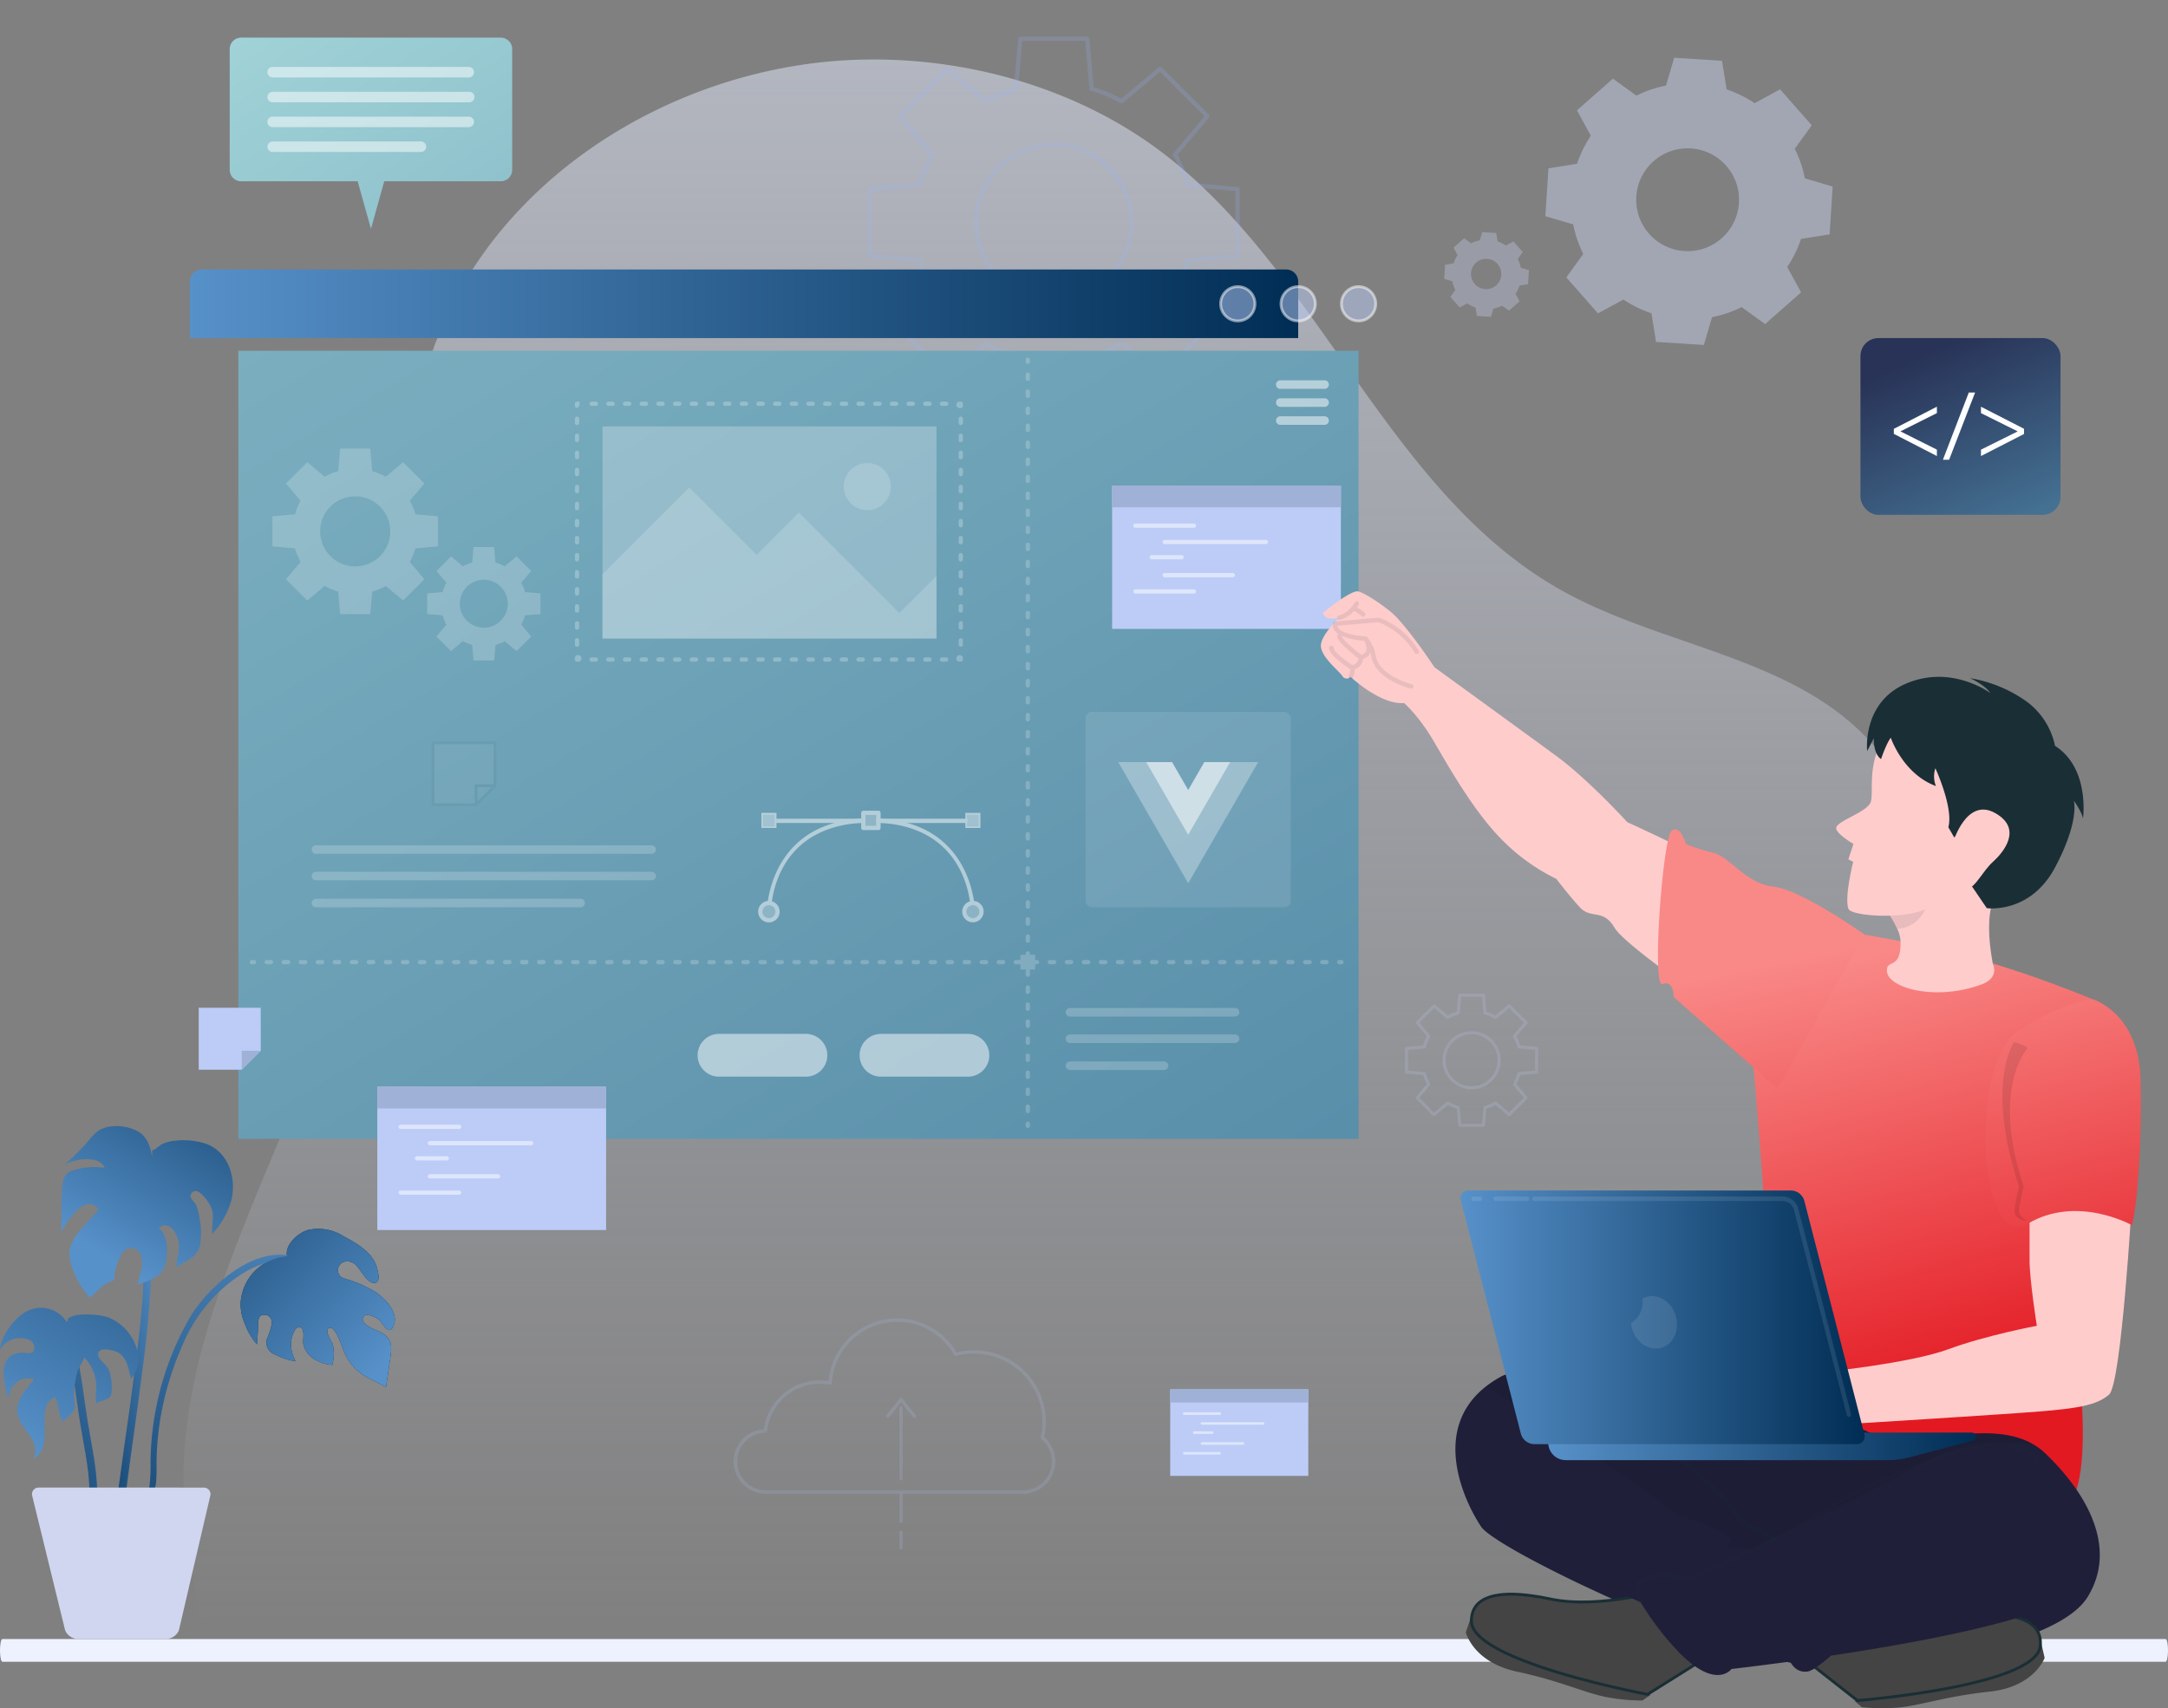 <svg xmlns="http://www.w3.org/2000/svg" xmlns:xlink="http://www.w3.org/1999/xlink" width="762.845" height="601.174" viewBox="0 0 762.845 601.174">
  <rect x="0" y="0" width="762.845" height="601.174" fill="#808080" stroke="none"/>
  <defs>
    <linearGradient id="linear-gradient" x1="0.5" x2="0.5" y2="1" gradientUnits="objectBoundingBox">
      <stop offset="0" stop-color="#e5ecff"/>
      <stop offset="1" stop-color="#e5ecff" stop-opacity="0"/>
    </linearGradient>
    <linearGradient id="linear-gradient-2" y1="0.5" x2="1" y2="0.5" gradientUnits="objectBoundingBox">
      <stop offset="0" stop-color="#5791c9"/>
      <stop offset="1" stop-color="#002d54"/>
    </linearGradient>
    <linearGradient id="linear-gradient-3" x1="-1.18" y1="-1.485" x2="1.503" y2="1.701" gradientUnits="objectBoundingBox">
      <stop offset="0" stop-color="#a8dadc"/>
      <stop offset="1" stop-color="#457b9d"/>
    </linearGradient>
    <linearGradient id="linear-gradient-4" x1="-0.295" y1="-0.466" x2="4.457" y2="4.565" xlink:href="#linear-gradient-3"/>
    <linearGradient id="linear-gradient-5" x1="0.5" x2="1.1" y2="1.173" gradientUnits="objectBoundingBox">
      <stop offset="0" stop-color="#283357"/>
      <stop offset="1" stop-color="#4b80a1"/>
    </linearGradient>
    <linearGradient id="linear-gradient-6" x1="0.842" y1="-0.06" x2="0.072" y2="1.418" xlink:href="#linear-gradient-2"/>
    <linearGradient id="linear-gradient-7" x1="0.919" y1="-0.858" x2="0.065" y2="1.881" xlink:href="#linear-gradient-2"/>
    <linearGradient id="linear-gradient-8" x1="0.158" y1="0.927" x2="1.608" y2="-1.672" xlink:href="#linear-gradient-2"/>
    <linearGradient id="linear-gradient-9" x1="-5.498" y1="10.286" x2="-5.453" y2="10.286" xlink:href="#linear-gradient-2"/>
    <linearGradient id="linear-gradient-10" x1="0.569" y1="-0.282" x2="0.401" y2="1.676" xlink:href="#linear-gradient-2"/>
    <linearGradient id="linear-gradient-11" x1="0.898" y1="0.857" x2="-0.69" y2="-0.669" xlink:href="#linear-gradient-2"/>
    <linearGradient id="linear-gradient-12" x1="0.254" y1="0.758" x2="1.17" y2="-0.746" xlink:href="#linear-gradient-2"/>
    <linearGradient id="linear-gradient-13" x1="0.414" y1="0.059" x2="0.558" y2="0.817" gradientUnits="objectBoundingBox">
      <stop offset="0" stop-color="#f98987"/>
      <stop offset="1" stop-color="#e31922"/>
    </linearGradient>
    <clipPath id="clip-path">
      <path id="Path_19151" data-name="Path 19151" d="M623.822,591.427c-10.606,17.279-64.417,25.394-93.79,24.626-29.357-.752-113.89-40.777-119.623-49.253-5.311-7.848-18.361-33.79,1.754-49.472a39.006,39.006,0,0,1,5.421-3.509c13.77-7.457,105.352,16.057,105.352,16.057s5.671-3.587,7.754-3.32c6.393.815,10.919,5.985,23.875,9.665,9.039,2.585,33.712-7.347,49.472,1.191a21.689,21.689,0,0,1,4.794,3.478C623.555,554.957,634.411,574.147,623.822,591.427Z" transform="translate(-401.326 -512.358)" fill="#3a3a47"/>
    </clipPath>
    <linearGradient id="linear-gradient-16" x1="0.508" y1="0.523" x2="0.793" y2="2.264" xlink:href="#linear-gradient-13"/>
    <linearGradient id="linear-gradient-17" x1="0.345" y1="-0.304" x2="0.722" y2="1.673" xlink:href="#linear-gradient-13"/>
  </defs>
  <g id="Group_19044" data-name="Group 19044" transform="translate(-158.825 -1282.286)">
    <g id="Group_19043" data-name="Group 19043" transform="translate(102.223 1097.468)">
      <g id="Group_18938" data-name="Group 18938" transform="translate(121.212 205.759)" opacity="0.5">
        <path id="Path_19064" data-name="Path 19064" d="M110.858,761.1H634.792q1.926-3.07,3.893-6.079c34.089-51.889-94.377-88.884-34.766-106.237,26.7-7.773,55.635-12.4,77.093-30.1,22.079-18.206,32.221-47.254,36.611-75.533,5.317-34.242,2.443-72.622-20.8-98.324-27.294-30.184-73.021-33.562-108.582-53.349-61.2-34.051-84.925-111.609-140.6-154.1-35.157-26.829-82.658-37.229-125.135-31.348C262.212,214.385,205.477,254.8,188.445,314a149.714,149.714,0,0,0-5.161,53.13c2.726,35.333,10.325,71.119,3.157,105.823-7.9,38.246-32.788,70.541-47.658,106.655-18.51,44.96-42.063,95.427-34.149,143.4C106.751,735.842,106.709,748.712,110.858,761.1Z" transform="translate(-103.059 -204.445)" fill="url(#linear-gradient)"/>
      </g>
      <g id="Group_18939" data-name="Group 18939" transform="translate(56.602 761.662)">
        <path id="Path_19065" data-name="Path 19065" d="M828.773,582.975H67.626c-.468,0-.849-1.794-.849-4s.38-4,.849-4H828.773c.468,0,.849,1.786.849,4S829.241,582.975,828.773,582.975Z" transform="translate(-66.777 -574.966)" fill="#eef2ff"/>
      </g>
      <g id="Group_18949" data-name="Group 18949" transform="translate(314.79 207.693)" opacity="0.2">
        <g id="Group_18940" data-name="Group 18940" transform="translate(47.179 -10)">
          <path id="Path_19066" data-name="Path 19066" d="M324.736,336.59H301.184a.751.751,0,0,1-.749-.686l-1.475-17.129a49.412,49.412,0,0,1-9.782-4.034L276.035,325.8a.749.749,0,0,1-1.013-.045L258.367,309.1a.75.75,0,0,1-.043-1.013l11.057-13.143a49.323,49.323,0,0,1-4.034-9.782l-17.129-1.476a.75.75,0,0,1-.686-.747V259.386a.75.75,0,0,1,.686-.747l17.129-1.476a49.5,49.5,0,0,1,4.034-9.782l-11.057-13.143a.75.75,0,0,1,.043-1.013l16.655-16.654a.747.747,0,0,1,1.013-.044l13.143,11.056a49.592,49.592,0,0,1,9.782-4.034l1.475-17.129a.751.751,0,0,1,.749-.686h23.552a.75.75,0,0,1,.747.686l1.476,17.129a49.453,49.453,0,0,1,9.781,4.034l13.143-11.056a.754.754,0,0,1,1.014.044l16.654,16.654a.749.749,0,0,1,.045,1.013L356.537,247.38a49.443,49.443,0,0,1,4.036,9.782l17.129,1.476a.748.748,0,0,1,.686.747v23.552a.749.749,0,0,1-.686.747l-17.129,1.476a49.579,49.579,0,0,1-4.034,9.782L367.6,308.086a.749.749,0,0,1-.045,1.013L350.9,325.753a.756.756,0,0,1-1.014.045L336.742,314.74a49.505,49.505,0,0,1-9.782,4.034L325.483,335.9A.75.75,0,0,1,324.736,336.59Zm-22.865-1.5h22.176l1.461-16.958a.751.751,0,0,1,.545-.657,47.905,47.905,0,0,0,10.409-4.294.753.753,0,0,1,.851.08l13.009,10.946L366,308.525l-10.948-13.011a.749.749,0,0,1-.08-.849,47.909,47.909,0,0,0,4.3-10.409.747.747,0,0,1,.657-.543l16.958-1.463V260.074l-16.958-1.461a.751.751,0,0,1-.657-.545,47.971,47.971,0,0,0-4.3-10.409.749.749,0,0,1,.08-.849L366,233.8l-15.681-15.681-13.011,10.946a.75.75,0,0,1-.851.08,48.011,48.011,0,0,0-10.408-4.294.751.751,0,0,1-.545-.657l-1.461-16.958H301.871l-1.461,16.958a.749.749,0,0,1-.543.657,47.992,47.992,0,0,0-10.409,4.294.751.751,0,0,1-.849-.08L275.6,218.118,259.916,233.8l10.946,13.011a.749.749,0,0,1,.08.849,47.952,47.952,0,0,0-4.3,10.409.749.749,0,0,1-.657.545l-16.957,1.461v22.175l16.957,1.463a.749.749,0,0,1,.659.543,47.87,47.87,0,0,0,4.294,10.409.749.749,0,0,1-.08.849l-10.946,13.011L275.6,324.206l13.011-10.946a.751.751,0,0,1,.849-.08,47.874,47.874,0,0,0,10.409,4.294.749.749,0,0,1,.543.657Zm75.767-52.151h0ZM312.96,299.281a28.119,28.119,0,1,1,28.119-28.119A28.152,28.152,0,0,1,312.96,299.281Zm0-54.738a26.619,26.619,0,1,0,26.619,26.619A26.649,26.649,0,0,0,312.96,244.543Z" transform="translate(-247.532 -205.734)" fill="#97b3ff"/>
        </g>
        <g id="Group_18941" data-name="Group 18941" transform="translate(236.179 326.827)">
          <path id="Path_19067" data-name="Path 19067" d="M417.112,470.455h-8.336a.554.554,0,0,1-.552-.506l-.5-5.866a17.6,17.6,0,0,1-3.157-1.3l-4.5,3.788a.553.553,0,0,1-.749-.033l-5.893-5.893a.554.554,0,0,1-.031-.749l3.787-4.5a17.865,17.865,0,0,1-1.3-3.155l-5.866-.506a.554.554,0,0,1-.506-.552v-8.334a.551.551,0,0,1,.506-.551l5.866-.507a17.766,17.766,0,0,1,1.3-3.155l-3.787-4.5a.554.554,0,0,1,.031-.749l5.893-5.893a.554.554,0,0,1,.749-.032l4.5,3.787a17.806,17.806,0,0,1,3.157-1.3l.5-5.868a.555.555,0,0,1,.552-.506h8.336a.552.552,0,0,1,.551.506l.506,5.868a17.684,17.684,0,0,1,3.155,1.3l4.5-3.787a.557.557,0,0,1,.749.032l5.893,5.893a.554.554,0,0,1,.033.749l-3.787,4.5a17.871,17.871,0,0,1,1.3,3.155l5.866.507a.552.552,0,0,1,.507.551v8.334a.555.555,0,0,1-.507.552l-5.866.506a17.855,17.855,0,0,1-1.3,3.155l3.787,4.5a.554.554,0,0,1-.033.749l-5.893,5.893a.557.557,0,0,1-.749.033l-4.5-3.788a17.589,17.589,0,0,1-3.155,1.3l-.506,5.866A.551.551,0,0,1,417.112,470.455Zm-7.829-1.107h7.32l.494-5.737a.555.555,0,0,1,.4-.486,16.49,16.49,0,0,0,3.62-1.494.561.561,0,0,1,.629.06l4.4,3.7,5.175-5.176-3.7-4.4a.559.559,0,0,1-.059-.629,16.638,16.638,0,0,0,1.494-3.62.554.554,0,0,1,.485-.4l5.739-.5v-7.319l-5.739-.5a.555.555,0,0,1-.485-.4,16.6,16.6,0,0,0-1.493-3.619.556.556,0,0,1,.057-.629l3.7-4.4-5.175-5.176-4.4,3.7a.551.551,0,0,1-.627.058A16.667,16.667,0,0,0,417.5,430.9a.555.555,0,0,1-.4-.486l-.494-5.737h-7.32l-.494,5.737a.552.552,0,0,1-.4.485,16.836,16.836,0,0,0-3.622,1.494.554.554,0,0,1-.627-.058l-4.4-3.7-5.176,5.176,3.7,4.4a.553.553,0,0,1,.059.629,16.605,16.605,0,0,0-1.493,3.619.555.555,0,0,1-.486.4l-5.737.5v7.319l5.737.5a.554.554,0,0,1,.486.4,16.641,16.641,0,0,0,1.494,3.62.556.556,0,0,1-.06.629l-3.7,4.4,5.176,5.176,4.4-3.7a.565.565,0,0,1,.627-.06,16.472,16.472,0,0,0,3.622,1.494.556.556,0,0,1,.4.486Zm26.55-18.167h0Zm-22.889,6.073a10.24,10.24,0,1,1,10.238-10.241A10.252,10.252,0,0,1,412.944,457.253Zm0-19.372a9.132,9.132,0,1,0,9.131,9.131A9.142,9.142,0,0,0,412.944,437.881Z" transform="translate(-389.501 -423.571)" fill="#bcccf7"/>
        </g>
        <g id="Group_18948" data-name="Group 18948" transform="translate(0 441.146)">
          <g id="Group_18942" data-name="Group 18942">
            <path id="Path_19068" data-name="Path 19068" d="M333.849,561.459h-90.4a11.361,11.361,0,0,1-.768-22.7,19.857,19.857,0,0,1,22.763-16.931,24.249,24.249,0,0,1,45.044-10.123,25.25,25.25,0,0,1,30.827,29.819,11.363,11.363,0,0,1-7.466,19.93Zm-71.434-38.668a18.7,18.7,0,0,0-18.606,16.616.6.6,0,0,1-.584.534,10.16,10.16,0,0,0,.222,20.317h90.4a10.164,10.164,0,0,0,6.421-18.042.6.6,0,0,1-.207-.6,24.053,24.053,0,0,0-29.711-28.632.6.6,0,0,1-.68-.284,23.048,23.048,0,0,0-43.082,9.871.6.6,0,0,1-.71.552A19,19,0,0,0,262.415,522.791Z" transform="translate(-232.083 -499.767)" fill="#aabde8"/>
          </g>
          <g id="Group_18947" data-name="Group 18947" transform="translate(53.554 27.986)">
            <g id="Group_18943" data-name="Group 18943" transform="translate(4.703 2.9)">
              <path id="Path_19069" data-name="Path 19069" d="M271.515,546.465a.6.6,0,0,1-.6-.6V520.953a.6.6,0,0,1,1.2,0v24.911A.6.6,0,0,1,271.515,546.465Z" transform="translate(-270.913 -520.353)" fill="#aabde8"/>
            </g>
            <g id="Group_18944" data-name="Group 18944" transform="translate(4.703 32.794)">
              <path id="Path_19070" data-name="Path 19070" d="M271.515,551.443a.6.6,0,0,1-.6-.6v-9.965a.6.6,0,0,1,1.2,0v9.965A.6.6,0,0,1,271.515,551.443Z" transform="translate(-270.913 -540.278)" fill="#aabde8"/>
            </g>
            <g id="Group_18945" data-name="Group 18945" transform="translate(4.703 46.741)">
              <path id="Path_19071" data-name="Path 19071" d="M271.515,556.1a.6.6,0,0,1-.6-.6v-5.329a.6.6,0,0,1,1.2,0V555.5A.6.6,0,0,1,271.515,556.1Z" transform="translate(-270.913 -549.574)" fill="#aabde8"/>
            </g>
            <g id="Group_18946" data-name="Group 18946">
              <path id="Path_19072" data-name="Path 19072" d="M277.788,525.433a.6.6,0,0,1-.468-.224l-4.237-5.245-4.238,5.245a.6.6,0,1,1-.933-.755l4.7-5.823a.622.622,0,0,1,.935,0l4.705,5.823a.6.6,0,0,1-.467.978Z" transform="translate(-267.778 -518.42)" fill="#aabde8"/>
            </g>
          </g>
        </g>
      </g>
      <path id="Rectangle_21107" data-name="Rectangle 21107" d="M4.236,0h381.5a4.236,4.236,0,0,1,4.236,4.236v19.9a0,0,0,0,1,0,0H0a0,0,0,0,1,0,0V4.236A4.236,4.236,0,0,1,4.236,0Z" transform="translate(123.418 279.662)" fill="url(#linear-gradient-2)"/>
      <rect id="Rectangle_21108" data-name="Rectangle 21108" width="394.155" height="277.362" transform="translate(140.479 308.272)" fill="url(#linear-gradient-3)"/>
      <path id="Path_19073" data-name="Path 19073" d="M386.66,263.761a6.034,6.034,0,1,1-6.034-6.036A6.035,6.035,0,0,1,386.66,263.761Z" transform="translate(154.008 27.972)" fill="#bcccf7" stroke="#fff" stroke-miterlimit="10" stroke-width="1" opacity="0.5"/>
      <path id="Path_19074" data-name="Path 19074" d="M372.5,263.761a6.035,6.035,0,1,1-6.034-6.036A6.035,6.035,0,0,1,372.5,263.761Z" transform="translate(146.923 27.972)" fill="#bcccf7" stroke="#fff" stroke-miterlimit="10" stroke-width="1" opacity="0.5"/>
      <path id="Path_19075" data-name="Path 19075" d="M358.34,263.761a6.035,6.035,0,1,1-6.034-6.036A6.035,6.035,0,0,1,358.34,263.761Z" transform="translate(139.838 27.972)" fill="#bcccf7" stroke="#fff" stroke-miterlimit="10" stroke-width="1" opacity="0.5"/>
      <g id="Group_18953" data-name="Group 18953" transform="translate(505.584 318.667)" opacity="0.5">
        <g id="Group_18950" data-name="Group 18950">
          <path id="Path_19076" data-name="Path 19076" d="M376.361,282.7H360.751a1.5,1.5,0,1,1,0-3h15.609a1.5,1.5,0,1,1,0,3Z" transform="translate(-359.251 -279.7)" fill="#fff"/>
        </g>
        <g id="Group_18951" data-name="Group 18951" transform="translate(0 6.331)">
          <path id="Path_19077" data-name="Path 19077" d="M376.361,286.921H360.751a1.5,1.5,0,1,1,0-3h15.609a1.5,1.5,0,1,1,0,3Z" transform="translate(-359.251 -283.92)" fill="#fff"/>
        </g>
        <g id="Group_18952" data-name="Group 18952" transform="translate(0 12.663)">
          <path id="Path_19078" data-name="Path 19078" d="M376.361,291.141H360.751a1.5,1.5,0,1,1,0-3h15.609a1.5,1.5,0,1,1,0,3Z" transform="translate(-359.251 -288.14)" fill="#fff"/>
        </g>
      </g>
      <g id="Group_18957" data-name="Group 18957" transform="translate(166.282 482.322)" opacity="0.2">
        <g id="Group_18954" data-name="Group 18954">
          <path id="Path_19079" data-name="Path 19079" d="M252.713,391.781H134.6a1.5,1.5,0,1,1,0-3H252.713a1.5,1.5,0,1,1,0,3Z" transform="translate(-133.099 -388.78)" fill="#fff"/>
        </g>
        <g id="Group_18955" data-name="Group 18955" transform="translate(0 9.317)">
          <path id="Path_19080" data-name="Path 19080" d="M252.713,397.991H134.6a1.5,1.5,0,0,1,0-3H252.713a1.5,1.5,0,1,1,0,3Z" transform="translate(-133.099 -394.99)" fill="#fff"/>
        </g>
        <g id="Group_18956" data-name="Group 18956" transform="translate(0 18.811)">
          <path id="Path_19081" data-name="Path 19081" d="M227.726,404.319H134.6a1.5,1.5,0,0,1,0-3h93.127a1.5,1.5,0,1,1,0,3Z" transform="translate(-133.099 -401.318)" fill="#fff"/>
        </g>
      </g>
      <g id="Group_18966" data-name="Group 18966" transform="translate(144.476 310.65)" opacity="0.2">
        <g id="Group_18961" data-name="Group 18961" transform="translate(273.027)">
          <g id="Group_18958" data-name="Group 18958">
            <path id="Path_19082" data-name="Path 19082" d="M301.293,276.607a.749.749,0,0,1-.75-.75v-.75a.75.75,0,1,1,1.5,0v.75A.749.749,0,0,1,301.293,276.607Z" transform="translate(-300.543 -274.357)" fill="#fff"/>
          </g>
          <g id="Group_18959" data-name="Group 18959" transform="translate(0 5.245)">
            <path id="Path_19083" data-name="Path 19083" d="M301.293,538.508a.75.75,0,0,1-.75-.75v-1.5a.75.75,0,1,1,1.5,0v1.5A.749.749,0,0,1,301.293,538.508Zm0-5.992a.75.75,0,0,1-.75-.75v-1.5a.75.75,0,1,1,1.5,0v1.5A.749.749,0,0,1,301.293,532.516Zm0-5.992a.75.75,0,0,1-.75-.75v-1.5a.75.75,0,1,1,1.5,0v1.5A.75.75,0,0,1,301.293,526.523Zm0-5.991a.75.75,0,0,1-.75-.75v-1.5a.75.75,0,1,1,1.5,0v1.5A.749.749,0,0,1,301.293,520.533Zm0-5.994a.749.749,0,0,1-.75-.75v-1.5a.75.75,0,1,1,1.5,0v1.5A.749.749,0,0,1,301.293,514.539Zm0-5.992a.749.749,0,0,1-.75-.75v-1.5a.75.75,0,0,1,1.5,0v1.5A.749.749,0,0,1,301.293,508.546Zm0-5.991a.75.75,0,0,1-.75-.75v-1.5a.75.75,0,1,1,1.5,0v1.5A.749.749,0,0,1,301.293,502.556Zm0-5.992a.75.75,0,0,1-.75-.75v-1.5a.75.75,0,1,1,1.5,0v1.5A.749.749,0,0,1,301.293,496.563Zm0-5.992a.75.75,0,0,1-.75-.75v-1.5a.75.75,0,0,1,1.5,0v1.5A.75.75,0,0,1,301.293,490.571Zm0-5.991a.75.75,0,0,1-.75-.75v-1.5a.75.75,0,1,1,1.5,0v1.5A.749.749,0,0,1,301.293,484.58Zm0-5.994a.749.749,0,0,1-.75-.75v-1.5a.75.75,0,1,1,1.5,0v1.5A.749.749,0,0,1,301.293,478.586Zm0-5.992a.75.75,0,0,1-.75-.75v-1.5a.75.75,0,0,1,1.5,0v1.5A.749.749,0,0,1,301.293,472.594Zm0-5.991a.749.749,0,0,1-.75-.75v-1.5a.75.75,0,1,1,1.5,0v1.5A.749.749,0,0,1,301.293,466.6Zm0-5.992a.75.75,0,0,1-.75-.75v-1.5a.75.75,0,1,1,1.5,0v1.5A.749.749,0,0,1,301.293,460.611Zm0-5.992a.749.749,0,0,1-.75-.75v-1.5a.75.75,0,0,1,1.5,0v1.5A.749.749,0,0,1,301.293,454.619Zm0-5.992a.749.749,0,0,1-.75-.75v-1.5a.75.75,0,1,1,1.5,0v1.5A.749.749,0,0,1,301.293,448.626Zm0-5.991a.75.75,0,0,1-.75-.75v-1.5a.75.75,0,1,1,1.5,0v1.5A.749.749,0,0,1,301.293,442.635Zm0-5.992a.75.75,0,0,1-.75-.75v-1.5a.75.75,0,0,1,1.5,0v1.5A.75.75,0,0,1,301.293,436.643Zm0-5.992a.75.75,0,0,1-.75-.75v-1.5a.75.75,0,1,1,1.5,0v1.5A.75.75,0,0,1,301.293,430.651Zm0-5.992a.749.749,0,0,1-.75-.75v-1.5a.75.75,0,1,1,1.5,0v1.5A.749.749,0,0,1,301.293,424.659Zm0-5.992a.75.75,0,0,1-.75-.75v-1.5a.75.75,0,0,1,1.5,0v1.5A.749.749,0,0,1,301.293,418.666Zm0-5.992a.749.749,0,0,1-.75-.75v-1.5a.75.75,0,1,1,1.5,0v1.5A.749.749,0,0,1,301.293,412.674Zm0-5.991a.75.75,0,0,1-.75-.75v-1.5a.75.75,0,1,1,1.5,0v1.5A.749.749,0,0,1,301.293,406.683Zm0-5.992a.75.75,0,0,1-.75-.75v-1.5a.75.75,0,1,1,1.5,0v1.5A.749.749,0,0,1,301.293,400.691Zm0-5.992a.749.749,0,0,1-.75-.75v-1.5a.75.75,0,1,1,1.5,0v1.5A.749.749,0,0,1,301.293,394.7Zm0-5.992a.749.749,0,0,1-.75-.75v-1.5a.75.75,0,1,1,1.5,0v1.5A.749.749,0,0,1,301.293,388.706Zm0-5.991a.75.75,0,0,1-.75-.75v-1.5a.75.75,0,0,1,1.5,0v1.5A.75.75,0,0,1,301.293,382.715Zm0-5.992a.75.75,0,0,1-.75-.75v-1.5a.75.75,0,1,1,1.5,0v1.5A.749.749,0,0,1,301.293,376.723Zm0-5.992a.75.75,0,0,1-.75-.75v-1.5a.75.75,0,1,1,1.5,0v1.5A.75.75,0,0,1,301.293,370.731Zm0-5.992a.749.749,0,0,1-.75-.75v-1.5a.75.75,0,1,1,1.5,0v1.5A.749.749,0,0,1,301.293,364.739Zm0-5.991a.75.75,0,0,1-.75-.75v-1.5a.75.75,0,1,1,1.5,0V358A.749.749,0,0,1,301.293,358.748Zm0-5.994a.749.749,0,0,1-.75-.75v-1.5a.75.75,0,1,1,1.5,0V352A.749.749,0,0,1,301.293,352.754Zm0-5.991a.75.75,0,0,1-.75-.75v-1.5a.75.75,0,1,1,1.5,0v1.5A.749.749,0,0,1,301.293,346.763Zm0-5.992a.75.75,0,0,1-.75-.75v-1.5a.75.75,0,1,1,1.5,0v1.5A.749.749,0,0,1,301.293,340.771Zm0-5.992a.75.75,0,0,1-.75-.75v-1.5a.75.75,0,0,1,1.5,0v1.5A.749.749,0,0,1,301.293,334.779Zm0-5.992a.749.749,0,0,1-.75-.75v-1.5a.75.75,0,0,1,1.5,0v1.5A.749.749,0,0,1,301.293,328.786Zm0-5.991a.75.75,0,0,1-.75-.75v-1.5a.75.75,0,1,1,1.5,0v1.5A.749.749,0,0,1,301.293,322.8Zm0-5.992a.75.75,0,0,1-.75-.75v-1.5a.75.75,0,0,1,1.5,0v1.5A.75.75,0,0,1,301.293,316.8Zm0-5.992a.75.75,0,0,1-.75-.75v-1.5a.75.75,0,1,1,1.5,0v1.5A.749.749,0,0,1,301.293,310.811Zm0-5.992a.749.749,0,0,1-.75-.75v-1.5a.75.75,0,1,1,1.5,0v1.5A.749.749,0,0,1,301.293,304.818Zm0-5.991a.75.75,0,0,1-.75-.75v-1.5a.75.75,0,1,1,1.5,0v1.5A.749.749,0,0,1,301.293,298.828Zm0-5.994a.749.749,0,0,1-.75-.75v-1.5a.75.75,0,1,1,1.5,0v1.5A.749.749,0,0,1,301.293,292.834Zm0-5.991a.75.75,0,0,1-.75-.75v-1.5a.75.75,0,1,1,1.5,0v1.5A.749.749,0,0,1,301.293,286.843Zm0-5.992a.75.75,0,0,1-.75-.75v-1.5a.75.75,0,0,1,1.5,0v1.5A.749.749,0,0,1,301.293,280.851Z" transform="translate(-300.543 -277.853)" fill="#fff"/>
          </g>
          <g id="Group_18960" data-name="Group 18960" transform="translate(0 268.893)">
            <path id="Path_19084" data-name="Path 19084" d="M301.293,455.831a.75.75,0,0,1-.75-.75v-.75a.75.75,0,0,1,1.5,0v.75A.75.75,0,0,1,301.293,455.831Z" transform="translate(-300.543 -453.58)" fill="#fff"/>
          </g>
        </g>
        <g id="Group_18965" data-name="Group 18965" transform="translate(0 212.034)">
          <g id="Group_18962" data-name="Group 18962">
            <path id="Path_19085" data-name="Path 19085" d="M120.065,417.182h-.75a.75.75,0,1,1,0-1.5h.75a.75.75,0,1,1,0,1.5Z" transform="translate(-118.565 -415.682)" fill="#fff"/>
          </g>
          <g id="Group_18963" data-name="Group 18963" transform="translate(5.244)">
            <path id="Path_19086" data-name="Path 19086" d="M495.7,417.182h-1.5a.75.75,0,1,1,0-1.5h1.5a.75.75,0,1,1,0,1.5Zm-5.991,0h-1.5a.75.75,0,0,1,0-1.5h1.5a.75.75,0,1,1,0,1.5Zm-5.991,0h-1.5a.75.75,0,0,1,0-1.5h1.5a.75.75,0,1,1,0,1.5Zm-5.989,0h-1.5a.75.75,0,0,1,0-1.5h1.5a.75.75,0,1,1,0,1.5Zm-5.991,0h-1.5a.75.75,0,1,1,0-1.5h1.5a.75.75,0,1,1,0,1.5Zm-5.989,0h-1.5a.75.75,0,1,1,0-1.5h1.5a.75.75,0,1,1,0,1.5Zm-5.989,0h-1.5a.75.75,0,0,1,0-1.5h1.5a.75.75,0,1,1,0,1.5Zm-5.992,0h-1.5a.75.75,0,1,1,0-1.5h1.5a.75.75,0,0,1,0,1.5Zm-5.989,0h-1.5a.75.75,0,1,1,0-1.5h1.5a.75.75,0,1,1,0,1.5Zm-5.989,0h-1.5a.75.75,0,1,1,0-1.5h1.5a.75.75,0,1,1,0,1.5Zm-5.991,0h-1.5a.75.75,0,1,1,0-1.5h1.5a.75.75,0,1,1,0,1.5Zm-5.989,0h-1.5a.75.75,0,1,1,0-1.5h1.5a.75.75,0,1,1,0,1.5Zm-5.991,0h-1.5a.75.75,0,1,1,0-1.5h1.5a.75.75,0,1,1,0,1.5Zm-5.991,0h-1.5a.75.75,0,1,1,0-1.5h1.5a.75.75,0,1,1,0,1.5Zm-5.989,0h-1.5a.75.75,0,1,1,0-1.5h1.5a.75.75,0,1,1,0,1.5Zm-5.991,0h-1.5a.75.75,0,1,1,0-1.5h1.5a.75.75,0,1,1,0,1.5Zm-5.989,0h-1.5a.75.75,0,1,1,0-1.5h1.5a.75.75,0,1,1,0,1.5Zm-5.991,0h-1.5a.75.75,0,1,1,0-1.5h1.5a.75.75,0,1,1,0,1.5Zm-5.991,0h-1.5a.75.75,0,1,1,0-1.5h1.5a.75.75,0,1,1,0,1.5Zm-5.989,0h-1.5a.75.75,0,1,1,0-1.5h1.5a.75.75,0,1,1,0,1.5Zm-5.989,0h-1.5a.75.75,0,1,1,0-1.5h1.5a.75.75,0,1,1,0,1.5Zm-5.991,0h-1.5a.75.75,0,1,1,0-1.5h1.5a.75.75,0,1,1,0,1.5Zm-5.991,0h-1.5a.75.75,0,1,1,0-1.5h1.5a.75.75,0,1,1,0,1.5Zm-5.989,0h-1.5a.75.75,0,1,1,0-1.5h1.5a.75.75,0,1,1,0,1.5Zm-5.991,0h-1.5a.75.75,0,1,1,0-1.5h1.5a.75.75,0,1,1,0,1.5Zm-5.989,0h-1.5a.75.75,0,1,1,0-1.5h1.5a.75.75,0,1,1,0,1.5Zm-5.991,0h-1.5a.75.75,0,1,1,0-1.5h1.5a.75.75,0,1,1,0,1.5Zm-5.991,0h-1.5a.75.75,0,1,1,0-1.5h1.5a.75.75,0,1,1,0,1.5Zm-5.989,0h-1.5a.75.75,0,1,1,0-1.5h1.5a.75.75,0,1,1,0,1.5Zm-5.991,0h-1.5a.75.75,0,1,1,0-1.5h1.5a.75.75,0,1,1,0,1.5Zm-5.989,0h-1.5a.75.75,0,1,1,0-1.5h1.5a.75.75,0,1,1,0,1.5Zm-5.991,0h-1.5a.75.75,0,1,1,0-1.5H310a.75.75,0,1,1,0,1.5Zm-5.989,0h-1.5a.75.75,0,1,1,0-1.5h1.5a.75.75,0,1,1,0,1.5Zm-5.991,0h-1.5a.75.75,0,1,1,0-1.5h1.5a.75.75,0,1,1,0,1.5Zm-5.989,0h-1.5a.75.75,0,1,1,0-1.5h1.5a.75.75,0,1,1,0,1.5Zm-5.991,0h-1.5a.75.75,0,1,1,0-1.5h1.5a.75.75,0,1,1,0,1.5Zm-5.989,0h-1.5a.75.75,0,1,1,0-1.5h1.5a.75.75,0,1,1,0,1.5Zm-5.991,0h-1.5a.75.75,0,1,1,0-1.5h1.5a.75.75,0,1,1,0,1.5Zm-5.991,0h-1.5a.75.75,0,1,1,0-1.5h1.5a.75.75,0,1,1,0,1.5Zm-5.989,0h-1.5a.75.75,0,1,1,0-1.5h1.5a.75.75,0,1,1,0,1.5Zm-5.989,0h-1.5a.75.75,0,1,1,0-1.5h1.5a.75.75,0,1,1,0,1.5Zm-5.991,0h-1.5a.75.75,0,1,1,0-1.5h1.5a.75.75,0,1,1,0,1.5Zm-5.991,0h-1.5a.75.75,0,1,1,0-1.5h1.5a.75.75,0,1,1,0,1.5Zm-5.989,0h-1.5a.75.75,0,1,1,0-1.5h1.5a.75.75,0,1,1,0,1.5Zm-5.991,0h-1.5a.75.75,0,1,1,0-1.5h1.5a.75.75,0,1,1,0,1.5Zm-5.989,0h-1.5a.75.75,0,1,1,0-1.5h1.5a.75.75,0,1,1,0,1.5Zm-5.991,0h-1.5a.75.75,0,1,1,0-1.5h1.5a.75.75,0,1,1,0,1.5Zm-5.991,0h-1.5a.75.75,0,1,1,0-1.5h1.5a.75.75,0,1,1,0,1.5Zm-5.989,0h-1.5a.75.75,0,1,1,0-1.5h1.5a.75.75,0,1,1,0,1.5Zm-5.991,0h-1.5a.75.75,0,1,1,0-1.5h1.5a.75.75,0,1,1,0,1.5Zm-5.989,0h-1.5a.75.75,0,1,1,0-1.5h1.5a.75.75,0,1,1,0,1.5Zm-5.991,0h-1.5a.75.75,0,1,1,0-1.5h1.5a.75.75,0,1,1,0,1.5Zm-5.989,0h-1.5a.75.75,0,1,1,0-1.5h1.5a.75.75,0,1,1,0,1.5Zm-5.991,0h-1.5a.75.75,0,1,1,0-1.5h1.5a.75.75,0,1,1,0,1.5Zm-5.989,0h-1.5a.75.75,0,1,1,0-1.5h1.5a.75.75,0,1,1,0,1.5Zm-5.991,0h-1.5a.75.75,0,1,1,0-1.5h1.5a.75.75,0,1,1,0,1.5Zm-5.989,0h-1.5a.75.75,0,1,1,0-1.5h1.5a.75.75,0,1,1,0,1.5Zm-5.991,0h-1.5a.75.75,0,1,1,0-1.5h1.5a.75.75,0,1,1,0,1.5Zm-5.991,0h-1.5a.75.75,0,1,1,0-1.5h1.5a.75.75,0,1,1,0,1.5Zm-5.989,0h-1.5a.75.75,0,1,1,0-1.5h1.5a.75.75,0,1,1,0,1.5Zm-5.991,0h-1.5a.75.75,0,1,1,0-1.5h1.5a.75.75,0,1,1,0,1.5Zm-5.989,0h-1.5a.75.75,0,1,1,0-1.5h1.5a.75.75,0,1,1,0,1.5Zm-5.991,0h-1.5a.75.75,0,1,1,0-1.5h1.5a.75.75,0,1,1,0,1.5Z" transform="translate(-122.06 -415.682)" fill="#fff"/>
          </g>
          <g id="Group_18964" data-name="Group 18964" transform="translate(382.623)">
            <path id="Path_19087" data-name="Path 19087" d="M375.091,417.182h-.75a.75.75,0,1,1,0-1.5h.75a.75.75,0,0,1,0,1.5Z" transform="translate(-373.591 -415.682)" fill="#fff"/>
          </g>
        </g>
        <rect id="Rectangle_21109" data-name="Rectangle 21109" width="5.171" height="5.171" transform="translate(271.192 210.198)" fill="#fff"/>
      </g>
      <g id="Group_18972" data-name="Group 18972" transform="translate(137.432 198.059)">
        <path id="Path_19088" data-name="Path 19088" d="M232.517,201.818H141.187a4.03,4.03,0,0,0-4.031,4.031v42.5a4.03,4.03,0,0,0,4.031,4.031h40.986l4.679,16.753,4.679-16.753h40.986a4.031,4.031,0,0,0,4.031-4.031v-42.5A4.031,4.031,0,0,0,232.517,201.818Z" transform="translate(-137.156 -201.818)" fill="url(#linear-gradient-4)"/>
        <g id="Group_18971" data-name="Group 18971" transform="translate(13.343 10.318)" opacity="0.5">
          <g id="Group_18967" data-name="Group 18967">
            <path id="Path_19089" data-name="Path 19089" d="M215.213,211.093h-69a1.852,1.852,0,1,1,0-3.7h69a1.852,1.852,0,0,1,0,3.7Z" transform="translate(-144.359 -207.388)" fill="#fff"/>
          </g>
          <g id="Group_18968" data-name="Group 18968" transform="translate(0 8.741)">
            <path id="Path_19090" data-name="Path 19090" d="M215.213,215.812h-69a1.852,1.852,0,1,1,0-3.7h69a1.852,1.852,0,1,1,0,3.7Z" transform="translate(-144.359 -212.107)" fill="#fff"/>
          </g>
          <g id="Group_18969" data-name="Group 18969" transform="translate(0 17.483)">
            <path id="Path_19091" data-name="Path 19091" d="M215.213,220.531h-69a1.852,1.852,0,1,1,0-3.7h69a1.852,1.852,0,0,1,0,3.7Z" transform="translate(-144.359 -216.826)" fill="#fff"/>
          </g>
          <g id="Group_18970" data-name="Group 18970" transform="translate(0 26.224)">
            <path id="Path_19092" data-name="Path 19092" d="M198.216,225.25h-52a1.852,1.852,0,1,1,0-3.7h52a1.852,1.852,0,1,1,0,3.7Z" transform="translate(-144.359 -221.545)" fill="#fff"/>
          </g>
        </g>
      </g>
      <g id="Group_18979" data-name="Group 18979" transform="translate(189.369 567.267)">
        <rect id="Rectangle_21110" data-name="Rectangle 21110" width="80.501" height="50.455" fill="#bcccf7"/>
        <rect id="Rectangle_21111" data-name="Rectangle 21111" width="80.501" height="7.671" fill="#a0b1d8"/>
        <g id="Group_18978" data-name="Group 18978" transform="translate(7.466 13.387)" opacity="0.5">
          <g id="Group_18973" data-name="Group 18973">
            <path id="Path_19093" data-name="Path 19093" d="M174.789,455.82H154.213a.75.75,0,0,1,0-1.5h20.576a.75.75,0,0,1,0,1.5Z" transform="translate(-153.463 -454.32)" fill="#fff"/>
          </g>
          <g id="Group_18974" data-name="Group 18974" transform="translate(10.288 5.739)">
            <path id="Path_19094" data-name="Path 19094" d="M196.682,459.645H161.07a.75.75,0,1,1,0-1.5h35.612a.75.75,0,1,1,0,1.5Z" transform="translate(-160.32 -458.145)" fill="#fff"/>
          </g>
          <g id="Group_18975" data-name="Group 18975" transform="translate(5.737 11.09)">
            <path id="Path_19095" data-name="Path 19095" d="M168.523,463.212H158.037a.75.75,0,1,1,0-1.5h10.486a.75.75,0,1,1,0,1.5Z" transform="translate(-157.287 -461.712)" fill="#fff"/>
          </g>
          <g id="Group_18976" data-name="Group 18976" transform="translate(10.288 17.411)">
            <path id="Path_19096" data-name="Path 19096" d="M185.056,467.425H161.07a.75.75,0,1,1,0-1.5h23.986a.75.75,0,1,1,0,1.5Z" transform="translate(-160.32 -465.925)" fill="#fff"/>
          </g>
          <g id="Group_18977" data-name="Group 18977" transform="translate(0 23.149)">
            <path id="Path_19097" data-name="Path 19097" d="M174.789,471.249H154.213a.75.75,0,1,1,0-1.5h20.576a.75.75,0,1,1,0,1.5Z" transform="translate(-153.463 -469.749)" fill="#fff"/>
          </g>
        </g>
      </g>
      <g id="Group_18986" data-name="Group 18986" transform="translate(468.363 673.789)">
        <rect id="Rectangle_21112" data-name="Rectangle 21112" width="48.588" height="30.453" fill="#bcccf7"/>
        <rect id="Rectangle_21113" data-name="Rectangle 21113" width="48.588" height="4.63" fill="#a0b1d8"/>
        <g id="Group_18985" data-name="Group 18985" transform="translate(4.506 8.08)" opacity="0.5">
          <g id="Group_18980" data-name="Group 18980">
            <path id="Path_19098" data-name="Path 19098" d="M350.317,522.687H337.9a.452.452,0,1,1,0-.9h12.418a.452.452,0,1,1,0,.9Z" transform="translate(-337.446 -521.782)" fill="#fff"/>
          </g>
          <g id="Group_18981" data-name="Group 18981" transform="translate(6.208 3.463)">
            <path id="Path_19099" data-name="Path 19099" d="M363.532,525h-21.5a.453.453,0,1,1,0-.906h21.5a.453.453,0,0,1,0,.906Z" transform="translate(-341.584 -524.09)" fill="#fff"/>
          </g>
          <g id="Group_18982" data-name="Group 18982" transform="translate(3.463 6.693)">
            <path id="Path_19100" data-name="Path 19100" d="M346.535,527.149h-6.328a.453.453,0,0,1,0-.906h6.328a.453.453,0,0,1,0,.906Z" transform="translate(-339.754 -526.243)" fill="#fff"/>
          </g>
          <g id="Group_18983" data-name="Group 18983" transform="translate(6.208 10.508)">
            <path id="Path_19101" data-name="Path 19101" d="M356.515,529.692H342.037a.453.453,0,0,1,0-.906h14.478a.453.453,0,0,1,0,.906Z" transform="translate(-341.584 -528.786)" fill="#fff"/>
          </g>
          <g id="Group_18984" data-name="Group 18984" transform="translate(0 13.971)">
            <path id="Path_19102" data-name="Path 19102" d="M350.317,532H337.9a.453.453,0,0,1,0-.906h12.418a.453.453,0,0,1,0,.906Z" transform="translate(-337.446 -531.094)" fill="#fff"/>
          </g>
        </g>
      </g>
      <g id="Group_18995" data-name="Group 18995" transform="translate(323.383 470.14)" opacity="0.5">
        <g id="Group_18987" data-name="Group 18987" transform="translate(5.686 2.821)">
          <rect id="Rectangle_21114" data-name="Rectangle 21114" width="32.062" height="1.5" fill="#fff"/>
          <rect id="Rectangle_21115" data-name="Rectangle 21115" width="32.062" height="1.5" transform="translate(35.888)" fill="#fff"/>
        </g>
        <g id="Group_18988" data-name="Group 18988" transform="translate(3.181 2.716)">
          <path id="Path_19103" data-name="Path 19103" d="M273.747,382.485c.255-.015.5-.015.75-.015v1.485c-.255.015-.51.015-.75.03l-.75.045c-.21.015-.42.015-.615.045-24.455,1.77-29.691,19.7-30.8,27.576-.03.255-.06.51-.09.75-.045.285-.06.54-.09.78a2.152,2.152,0,0,0-.87-.18,2.006,2.006,0,0,0-.6.09c.03-.24.06-.51.105-.8.03-.24.075-.51.105-.78,1.11-7.141,5.551-22.43,23.39-27.441a42.7,42.7,0,0,1,8.807-1.5l.66-.045Z" transform="translate(-239.93 -382.47)" fill="#fff"/>
          <path id="Path_19104" data-name="Path 19104" d="M300.088,413.092a2.006,2.006,0,0,0-.6-.09,2.152,2.152,0,0,0-.87.18c-.03-.24-.045-.48-.09-.765V412.4c-.03-.24-.06-.5-.09-.75-1.125-7.877-6.391-25.821-30.832-27.576-.2-.03-.39-.03-.585-.045l-.75-.045c-.24-.015-.5-.015-.75-.03V382.47c.255,0,.5,0,.75.015l.75.045.66.045a42.726,42.726,0,0,1,8.792,1.5c17.839,5.011,22.295,20.3,23.405,27.441.03.27.075.54.1.78C300.028,412.582,300.058,412.852,300.088,413.092Z" transform="translate(-227.127 -382.47)" fill="#fff"/>
        </g>
        <g id="Group_18989" data-name="Group 18989" transform="translate(71.776 31.747)">
          <path id="Path_19105" data-name="Path 19105" d="M289.661,402.365a2.76,2.76,0,0,0-.5-.045,3.3,3.3,0,0,0-.96.15v.015a3.022,3.022,0,1,0,1.455-.12Zm-.5,5.251a2.271,2.271,0,0,1-.87-4.366,2.152,2.152,0,0,1,.87-.18,2.006,2.006,0,0,1,.6.09,2.267,2.267,0,0,1-.6,4.456Z" transform="translate(-285.4 -401.57)" fill="#fff" opacity="0.5"/>
          <path id="Path_19106" data-name="Path 19106" d="M289.806,401.835a3.4,3.4,0,0,0-.39-.015,3.486,3.486,0,0,0-1.05.15,3.766,3.766,0,1,0,1.44-.135Zm-.39,6.031a2.271,2.271,0,0,1-.87-4.366,2.152,2.152,0,0,1,.87-.18,2.005,2.005,0,0,1,.6.09,2.267,2.267,0,0,1-.6,4.456Z" transform="translate(-285.65 -401.82)" fill="#fff"/>
          <path id="Path_19107" data-name="Path 19107" d="M291.2,405.1a2.273,2.273,0,1,1-3.151-2.1,2.152,2.152,0,0,1,.87-.18,2.006,2.006,0,0,1,.6.09A2.256,2.256,0,0,1,291.2,405.1Z" transform="translate(-285.15 -401.32)" fill="#fff" opacity="0.5"/>
        </g>
        <g id="Group_18990" data-name="Group 18990" transform="translate(0 31.747)">
          <path id="Path_19108" data-name="Path 19108" d="M242.3,402.47a3.379,3.379,0,0,0-.96-.15,2.76,2.76,0,0,0-.5.045,2.992,2.992,0,1,0,1.455.105Zm-.96,5.146a2.267,2.267,0,0,1-.6-4.456,2.006,2.006,0,0,1,.6-.09,2.152,2.152,0,0,1,.87.18,2.271,2.271,0,0,1-.87,4.366Z" transform="translate(-237.56 -401.57)" fill="#fff" opacity="0.5"/>
          <path id="Path_19109" data-name="Path 19109" d="M242.641,401.97a3.486,3.486,0,0,0-1.05-.15,3.4,3.4,0,0,0-.39.015,3.782,3.782,0,1,0,1.44.135Zm-1.05,5.9a2.267,2.267,0,0,1-.6-4.456,2.006,2.006,0,0,1,.6-.09,2.152,2.152,0,0,1,.87.18,2.271,2.271,0,0,1-.87,4.366Z" transform="translate(-237.81 -401.82)" fill="#fff"/>
          <path id="Path_19110" data-name="Path 19110" d="M243.356,405.1a2.273,2.273,0,1,1-2.866-2.19,2.006,2.006,0,0,1,.6-.09,2.152,2.152,0,0,1,.87.18A2.277,2.277,0,0,1,243.356,405.1Z" transform="translate(-237.31 -401.32)" fill="#fff" opacity="0.5"/>
        </g>
        <g id="Group_18994" data-name="Group 18994" transform="translate(1.11)">
          <g id="Group_18991" data-name="Group 18991" transform="translate(71.776 0.75)">
            <path id="Path_19111" data-name="Path 19111" d="M286.39,381.16v5.326H291.7V381.16Zm4.561,4.576H287.14V381.91h3.811Z" transform="translate(-286.39 -381.16)" fill="#fff"/>
            <path id="Path_19112" data-name="Path 19112" d="M290.7,385.486H286.89V381.66H290.7Z" transform="translate(-286.14 -380.91)" fill="#fff" opacity="0.5"/>
            <rect id="Rectangle_21116" data-name="Rectangle 21116" width="3.811" height="3.826" transform="translate(0.75 0.75)" fill="#fff" opacity="0.5"/>
          </g>
          <g id="Group_18992" data-name="Group 18992" transform="translate(35.138)">
            <path id="Path_19113" data-name="Path 19113" d="M262.47,381.16v5.326H267.8V381.16Zm4.576,4.576H263.22V381.91h3.826Z" transform="translate(-261.72 -380.41)" fill="#fff"/>
            <path id="Path_19114" data-name="Path 19114" d="M268.046,387.486a.762.762,0,0,0,.75-.75V381.41a.762.762,0,0,0-.75-.75H262.72a.762.762,0,0,0-.75.75v5.326a.762.762,0,0,0,.75.75m4.576-1.5H263.47V382.16H267.3Z" transform="translate(-261.97 -380.66)" fill="#fff"/>
            <rect id="Rectangle_21117" data-name="Rectangle 21117" width="3.826" height="3.826" transform="translate(1.5 1.5)" fill="#fff" opacity="0.5"/>
          </g>
          <g id="Group_18993" data-name="Group 18993" transform="translate(0 0.75)">
            <path id="Path_19115" data-name="Path 19115" d="M238.55,381.16v5.326h5.326V381.16Zm4.576,4.576H239.3V381.91h3.826Z" transform="translate(-238.55 -381.16)" fill="#fff"/>
            <path id="Path_19116" data-name="Path 19116" d="M242.876,385.486H239.05V381.66h3.826Z" transform="translate(-238.3 -380.91)" fill="#fff" opacity="0.5"/>
            <rect id="Rectangle_21118" data-name="Rectangle 21118" width="3.826" height="3.826" transform="translate(0.75 0.75)" fill="#fff" opacity="0.5"/>
          </g>
        </g>
      </g>
      <path id="Path_19117" data-name="Path 19117" d="M182.152,330.155v-10.61l-7.947-.686a21.95,21.95,0,0,0-1.965-4.762l5.13-6.1-7.5-7.5-6.1,5.131a21.95,21.95,0,0,0-4.762-1.965l-.686-7.947H147.71l-.686,7.947a21.95,21.95,0,0,0-4.762,1.965l-6.1-5.131-7.5,7.5,5.131,6.1a21.953,21.953,0,0,0-1.965,4.762l-7.947.686v10.61l7.947.686a21.951,21.951,0,0,0,1.965,4.762l-5.131,6.1,7.5,7.5,6.1-5.131a21.95,21.95,0,0,0,4.762,1.965l.686,7.947h10.61l.686-7.947a21.95,21.95,0,0,0,4.762-1.965l6.1,5.131,7.5-7.5-5.13-6.1a21.948,21.948,0,0,0,1.965-4.762Zm-29.136,7.025a12.33,12.33,0,1,1,12.33-12.33A12.329,12.329,0,0,1,153.015,337.179Z" transform="translate(28.57 46.978)" fill="#fff" opacity="0.2"/>
      <path id="Path_19118" data-name="Path 19118" d="M200.058,342.394v-7.263l-5.442-.47a14.992,14.992,0,0,0-1.344-3.26l3.512-4.174-5.136-5.136-4.175,3.512a14.964,14.964,0,0,0-3.26-1.346l-.468-5.44h-7.263l-.47,5.44a14.965,14.965,0,0,0-3.26,1.346l-4.174-3.512-5.137,5.136,3.512,4.174a15.034,15.034,0,0,0-1.344,3.26l-5.442.47v7.263l5.442.468a15.032,15.032,0,0,0,1.344,3.26l-3.512,4.175,5.137,5.136,4.174-3.512a14.963,14.963,0,0,0,3.26,1.346l.47,5.44h7.263l.468-5.44a14.963,14.963,0,0,0,3.26-1.346l4.175,3.512,5.136-5.136-3.512-4.175a14.96,14.96,0,0,0,1.344-3.26ZM180.112,347.2a8.44,8.44,0,1,1,8.439-8.441A8.44,8.44,0,0,1,180.112,347.2Z" transform="translate(46.726 58.538)" fill="#fff" opacity="0.2"/>
      <g id="Group_18999" data-name="Group 18999" transform="translate(431.586 539.575)" opacity="0.2">
        <g id="Group_18996" data-name="Group 18996">
          <path id="Path_19119" data-name="Path 19119" d="M369.531,429.941h-58.1a1.5,1.5,0,1,1,0-3h58.1a1.5,1.5,0,1,1,0,3Z" transform="translate(-309.93 -426.94)" fill="#fff"/>
        </g>
        <g id="Group_18997" data-name="Group 18997" transform="translate(0 9.317)">
          <path id="Path_19120" data-name="Path 19120" d="M369.531,436.151h-58.1a1.5,1.5,0,1,1,0-3h58.1a1.5,1.5,0,1,1,0,3Z" transform="translate(-309.93 -433.15)" fill="#fff"/>
        </g>
        <g id="Group_18998" data-name="Group 18998" transform="translate(0 18.813)">
          <path id="Path_19121" data-name="Path 19121" d="M344.546,442.48H311.43a1.5,1.5,0,1,1,0-3h33.115a1.5,1.5,0,1,1,0,3Z" transform="translate(-309.93 -439.479)" fill="#fff"/>
        </g>
      </g>
      <path id="Path_19122" data-name="Path 19122" d="M261.715,448.073h-30.59a7.528,7.528,0,0,1-7.527-7.529h0a7.527,7.527,0,0,1,7.527-7.527h30.59a7.528,7.528,0,0,1,7.529,7.527h0A7.529,7.529,0,0,1,261.715,448.073Z" transform="translate(78.462 115.675)" fill="#fff" opacity="0.5"/>
      <path id="Path_19123" data-name="Path 19123" d="M299.71,448.073H269.12a7.529,7.529,0,0,1-7.529-7.529h0a7.528,7.528,0,0,1,7.529-7.527h30.59a7.527,7.527,0,0,1,7.527,7.527h0A7.528,7.528,0,0,1,299.71,448.073Z" transform="translate(97.471 115.675)" fill="#fff" opacity="0.5"/>
      <g id="Group_19000" data-name="Group 19000" transform="translate(208.958 446.222)" opacity="0.05">
        <path id="Path_19124" data-name="Path 19124" d="M183.358,364.719v15.138l-6.676,6.677H161.544V364.719Z" transform="translate(-161.544 -364.719)" fill="#fff" stroke="#1a2e35" stroke-linecap="round" stroke-linejoin="round" stroke-width="1"/>
        <path id="Path_19125" data-name="Path 19125" d="M178.31,374.808l-6.676,6.677v-6.677Z" transform="translate(-156.495 -359.67)" fill="#fff" stroke="#1a2e35" stroke-linecap="round" stroke-linejoin="round" stroke-width="1"/>
      </g>
      <g id="Group_19001" data-name="Group 19001" transform="translate(126.525 539.486)">
        <path id="Path_19126" data-name="Path 19126" d="M128.415,426.881v15.138l-6.676,6.676H106.6V426.881Z" transform="translate(-106.6 -426.881)" fill="#bcccf7"/>
        <path id="Path_19127" data-name="Path 19127" d="M123.366,436.971l-6.676,6.676v-6.676Z" transform="translate(-101.552 -421.832)" fill="#a0b1d8"/>
      </g>
      <g id="Group_19013" data-name="Group 19013" transform="translate(258.891 326.164)" opacity="0.5">
        <g id="Group_19011" data-name="Group 19011">
          <g id="Group_19010" data-name="Group 19010" opacity="0.5">
            <g id="Group_19002" data-name="Group 19002">
              <path id="Path_19128" data-name="Path 19128" d="M195.575,286.947a.75.75,0,0,1-.75-.75v-.75a.75.75,0,0,1,.75-.75h.75a1.677,1.677,0,0,1-.75,2.25Z" transform="translate(-194.825 -284.697)" fill="#fff"/>
            </g>
            <g id="Group_19003" data-name="Group 19003" transform="translate(5.152)">
              <path id="Path_19129" data-name="Path 19129" d="M323.734,286.2h-1.467a.75.75,0,0,1,0-1.5h1.467a.75.75,0,0,1,0,1.5Zm-5.869,0H316.4a.75.75,0,0,1,0-1.5h1.467a.75.75,0,0,1,0,1.5Zm-5.869,0h-1.467a.75.75,0,1,1,0-1.5H312a.75.75,0,0,1,0,1.5Zm-5.869,0h-1.467a.75.75,0,1,1,0-1.5h1.467a.75.75,0,0,1,0,1.5Zm-5.871,0h-1.467a.75.75,0,0,1,0-1.5h1.467a.75.75,0,0,1,0,1.5Zm-5.869,0h-1.467a.75.75,0,0,1,0-1.5h1.467a.75.75,0,0,1,0,1.5Zm-5.869,0H287.05a.75.75,0,0,1,0-1.5h1.467a.75.75,0,0,1,0,1.5Zm-5.869,0h-1.467a.75.75,0,1,1,0-1.5h1.467a.75.75,0,0,1,0,1.5Zm-5.869,0h-1.467a.75.75,0,0,1,0-1.5h1.467a.75.75,0,0,1,0,1.5Zm-5.869,0h-1.467a.75.75,0,0,1,0-1.5h1.467a.75.75,0,0,1,0,1.5Zm-5.869,0h-1.467a.75.75,0,0,1,0-1.5h1.467a.75.75,0,0,1,0,1.5Zm-5.869,0H257.7a.75.75,0,0,1,0-1.5h1.467a.75.75,0,0,1,0,1.5Zm-5.869,0h-1.467a.75.75,0,0,1,0-1.5H253.3a.75.75,0,1,1,0,1.5Zm-5.869,0h-1.467a.75.75,0,0,1,0-1.5h1.467a.75.75,0,0,1,0,1.5Zm-5.869,0H240.1a.75.75,0,0,1,0-1.5h1.467a.75.75,0,0,1,0,1.5Zm-5.869,0h-1.467a.75.75,0,0,1,0-1.5h1.467a.75.75,0,0,1,0,1.5Zm-5.869,0h-1.467a.75.75,0,0,1,0-1.5h1.467a.75.75,0,0,1,0,1.5Zm-5.869,0h-1.467a.75.75,0,0,1,0-1.5h1.467a.75.75,0,0,1,0,1.5Zm-5.871,0h-1.467a.75.75,0,0,1,0-1.5h1.467a.75.75,0,0,1,0,1.5Zm-5.869,0h-1.467a.75.75,0,0,1,0-1.5h1.467a.75.75,0,0,1,0,1.5Zm-5.869,0h-1.467a.75.75,0,0,1,0-1.5h1.467a.75.75,0,0,1,0,1.5Zm-5.869,0h-1.467a.75.75,0,0,1,0-1.5h1.467a.75.75,0,0,1,0,1.5Z" transform="translate(-198.259 -284.697)" fill="#fff"/>
            </g>
            <g id="Group_19004" data-name="Group 19004" transform="translate(134.279)">
              <path id="Path_19130" data-name="Path 19130" d="M285.825,286.947a1.186,1.186,0,0,1-.75-2.25h.75a.75.75,0,0,1,.75.75v.75A.75.75,0,0,1,285.825,286.947Z" transform="translate(-284.325 -284.697)" fill="#fff"/>
            </g>
            <g id="Group_19005" data-name="Group 19005" transform="translate(135.03 5.251)">
              <path id="Path_19131" data-name="Path 19131" d="M285.575,369.215a.75.75,0,0,1-.75-.75v-1.5a.75.75,0,0,1,1.5,0v1.5A.75.75,0,0,1,285.575,369.215Zm0-6a.75.75,0,0,1-.75-.75v-1.5a.75.75,0,0,1,1.5,0v1.5A.75.75,0,0,1,285.575,363.213Zm0-6a.75.75,0,0,1-.75-.75v-1.5a.75.75,0,0,1,1.5,0v1.5A.75.75,0,0,1,285.575,357.212Zm0-6a.75.75,0,0,1-.75-.75v-1.5a.75.75,0,0,1,1.5,0v1.5A.75.75,0,0,1,285.575,351.211Zm0-6a.75.75,0,0,1-.75-.75v-1.5a.75.75,0,0,1,1.5,0v1.5A.75.75,0,0,1,285.575,345.209Zm0-6a.75.75,0,0,1-.75-.75v-1.5a.75.75,0,0,1,1.5,0v1.5A.75.75,0,0,1,285.575,339.208Zm0-6a.75.75,0,0,1-.75-.75v-1.5a.75.75,0,0,1,1.5,0v1.5A.75.75,0,0,1,285.575,333.207Zm0-6a.75.75,0,0,1-.75-.75v-1.5a.75.75,0,0,1,1.5,0v1.5A.75.75,0,0,1,285.575,327.206Zm0-6a.75.75,0,0,1-.75-.75v-1.5a.75.75,0,0,1,1.5,0v1.5A.75.75,0,0,1,285.575,321.2Zm0-6a.75.75,0,0,1-.75-.75v-1.5a.75.75,0,0,1,1.5,0v1.5A.75.75,0,0,1,285.575,315.2Zm0-6a.75.75,0,0,1-.75-.75v-1.5a.75.75,0,0,1,1.5,0v1.5A.75.75,0,0,1,285.575,309.2Zm0-6a.75.75,0,0,1-.75-.75v-1.5a.75.75,0,0,1,1.5,0v1.5A.75.75,0,0,1,285.575,303.2Zm0-6a.75.75,0,0,1-.75-.75v-1.5a.75.75,0,0,1,1.5,0v1.5A.75.75,0,0,1,285.575,297.2Zm0-6a.75.75,0,0,1-.75-.75v-1.5a.75.75,0,0,1,1.5,0v1.5A.75.75,0,0,1,285.575,291.2Z" transform="translate(-284.825 -288.197)" fill="#fff"/>
            </g>
            <g id="Group_19006" data-name="Group 19006" transform="translate(134.279 89.27)">
              <path id="Path_19132" data-name="Path 19132" d="M285.825,346.447h-.75a1.186,1.186,0,1,1,1.5-1.5v.75A.75.75,0,0,1,285.825,346.447Z" transform="translate(-284.325 -344.197)" fill="#fff"/>
            </g>
            <g id="Group_19007" data-name="Group 19007" transform="translate(5.152 90.02)">
              <path id="Path_19133" data-name="Path 19133" d="M323.734,346.2h-1.467a.75.75,0,1,1,0-1.5h1.467a.75.75,0,1,1,0,1.5Zm-5.869,0H316.4a.75.75,0,1,1,0-1.5h1.467a.75.75,0,1,1,0,1.5Zm-5.869,0h-1.467a.75.75,0,1,1,0-1.5H312a.75.75,0,1,1,0,1.5Zm-5.869,0h-1.467a.75.75,0,1,1,0-1.5h1.467a.75.75,0,1,1,0,1.5Zm-5.871,0h-1.467a.75.75,0,1,1,0-1.5h1.467a.75.75,0,1,1,0,1.5Zm-5.869,0h-1.467a.75.75,0,1,1,0-1.5h1.467a.75.75,0,1,1,0,1.5Zm-5.869,0H287.05a.75.75,0,1,1,0-1.5h1.467a.75.75,0,1,1,0,1.5Zm-5.869,0h-1.467a.75.75,0,1,1,0-1.5h1.467a.75.75,0,1,1,0,1.5Zm-5.869,0h-1.467a.75.75,0,1,1,0-1.5h1.467a.75.75,0,1,1,0,1.5Zm-5.869,0h-1.467a.75.75,0,1,1,0-1.5h1.467a.75.75,0,1,1,0,1.5Zm-5.869,0h-1.467a.75.75,0,1,1,0-1.5h1.467a.75.75,0,1,1,0,1.5Zm-5.869,0H257.7a.75.75,0,1,1,0-1.5h1.467a.75.75,0,1,1,0,1.5Zm-5.869,0h-1.467a.75.75,0,1,1,0-1.5H253.3a.75.75,0,1,1,0,1.5Zm-5.869,0h-1.467a.75.75,0,1,1,0-1.5h1.467a.75.75,0,1,1,0,1.5Zm-5.869,0H240.1a.75.75,0,1,1,0-1.5h1.467a.75.75,0,1,1,0,1.5Zm-5.869,0h-1.467a.75.75,0,1,1,0-1.5h1.467a.75.75,0,1,1,0,1.5Zm-5.869,0h-1.467a.75.75,0,1,1,0-1.5h1.467a.75.75,0,1,1,0,1.5Zm-5.869,0h-1.467a.75.75,0,1,1,0-1.5h1.467a.75.75,0,1,1,0,1.5Zm-5.871,0h-1.467a.75.75,0,1,1,0-1.5h1.467a.75.75,0,1,1,0,1.5Zm-5.869,0h-1.467a.75.75,0,1,1,0-1.5h1.467a.75.75,0,1,1,0,1.5Zm-5.869,0h-1.467a.75.75,0,1,1,0-1.5h1.467a.75.75,0,1,1,0,1.5Zm-5.869,0h-1.467a.75.75,0,1,1,0-1.5h1.467a.75.75,0,1,1,0,1.5Z" transform="translate(-198.259 -344.697)" fill="#fff"/>
            </g>
            <g id="Group_19008" data-name="Group 19008" transform="translate(0 89.27)">
              <path id="Path_19134" data-name="Path 19134" d="M196.325,346.447h-.75a.75.75,0,0,1-.75-.75v-.75a1.186,1.186,0,1,1,1.5,1.5Z" transform="translate(-194.825 -344.197)" fill="#fff"/>
            </g>
            <g id="Group_19009" data-name="Group 19009" transform="translate(0 5.251)">
              <path id="Path_19135" data-name="Path 19135" d="M195.575,369.215a.75.75,0,0,1-.75-.75v-1.5a.75.75,0,0,1,1.5,0v1.5A.75.75,0,0,1,195.575,369.215Zm0-6a.75.75,0,0,1-.75-.75v-1.5a.75.75,0,0,1,1.5,0v1.5A.75.75,0,0,1,195.575,363.213Zm0-6a.75.75,0,0,1-.75-.75v-1.5a.75.75,0,0,1,1.5,0v1.5A.75.75,0,0,1,195.575,357.212Zm0-6a.75.75,0,0,1-.75-.75v-1.5a.75.75,0,0,1,1.5,0v1.5A.75.75,0,0,1,195.575,351.211Zm0-6a.75.75,0,0,1-.75-.75v-1.5a.75.75,0,0,1,1.5,0v1.5A.75.75,0,0,1,195.575,345.209Zm0-6a.75.75,0,0,1-.75-.75v-1.5a.75.75,0,0,1,1.5,0v1.5A.75.75,0,0,1,195.575,339.208Zm0-6a.75.75,0,0,1-.75-.75v-1.5a.75.75,0,0,1,1.5,0v1.5A.75.75,0,0,1,195.575,333.207Zm0-6a.75.75,0,0,1-.75-.75v-1.5a.75.75,0,0,1,1.5,0v1.5A.75.75,0,0,1,195.575,327.206Zm0-6a.75.75,0,0,1-.75-.75v-1.5a.75.75,0,0,1,1.5,0v1.5A.75.75,0,0,1,195.575,321.2Zm0-6a.75.75,0,0,1-.75-.75v-1.5a.75.75,0,0,1,1.5,0v1.5A.75.75,0,0,1,195.575,315.2Zm0-6a.75.75,0,0,1-.75-.75v-1.5a.75.75,0,0,1,1.5,0v1.5A.75.75,0,0,1,195.575,309.2Zm0-6a.75.75,0,0,1-.75-.75v-1.5a.75.75,0,0,1,1.5,0v1.5A.75.75,0,0,1,195.575,303.2Zm0-6a.75.75,0,0,1-.75-.75v-1.5a.75.75,0,0,1,1.5,0v1.5A.75.75,0,0,1,195.575,297.2Zm0-6a.75.75,0,0,1-.75-.75v-1.5a.75.75,0,0,1,1.5,0v1.5A.75.75,0,0,1,195.575,291.2Z" transform="translate(-194.825 -288.197)" fill="#fff"/>
            </g>
          </g>
        </g>
        <g id="Group_19012" data-name="Group 19012" transform="translate(9.71 8.711)">
          <rect id="Rectangle_21119" data-name="Rectangle 21119" width="117.52" height="74.672" fill="#fff" opacity="0.5"/>
          <path id="Path_19136" data-name="Path 19136" d="M318.817,335.951l-13.064,13.065-35.344-35.344-14.87,14.87-23.713-23.713L201.3,335.358v22.65h117.52Z" transform="translate(-201.297 -283.335)" fill="#fff" opacity="0.5"/>
          <circle id="Ellipse_4033" data-name="Ellipse 4033" cx="8.297" cy="8.297" r="8.297" transform="translate(84.876 12.898)" fill="#fff" opacity="0.5"/>
        </g>
      </g>
      <g id="Group_18604" data-name="Group 18604" transform="translate(711.238 303.802)">
        <rect id="Rectangle_20927" data-name="Rectangle 20927" width="70.386" height="62.216" rx="6.305" fill="url(#linear-gradient-5)"/>
        <g id="Group_18603" data-name="Group 18603" transform="translate(11.736 19.153)">
          <path id="Path_18549" data-name="Path 18549" d="M445.492,275.936l15.153-7.8v2.25l-12.768,6.4v.066l12.768,6.4v2.25l-15.153-7.8Z" transform="translate(-445.492 -263.138)" fill="#fff"/>
          <path id="Path_18550" data-name="Path 18550" d="M457,288.481l9.112-23.677h2.222l-9.152,23.677Z" transform="translate(-439.732 -264.804)" fill="#fff"/>
          <path id="Path_18551" data-name="Path 18551" d="M481.082,277.734l-15.153,7.773v-2.251l12.867-6.4v-.066l-12.867-6.4v-2.25l15.153,7.772Z" transform="translate(-435.267 -263.136)" fill="#fff"/>
        </g>
      </g>
      <g id="Group_18647" data-name="Group 18647" transform="translate(56.602 581.137)">
        <g id="Group_18293" data-name="Group 18293">
          <g id="Group_18284" data-name="Group 18284" transform="translate(40.123 25.407)">
            <g id="Group_18283" data-name="Group 18283">
              <path id="Path_18225" data-name="Path 18225" d="M115.784,501.337c.072-1.741-2.629-2.074-2.7-.32-.176,4.306.549,8.585.539,12.9-.017,5.595-.487,11.206-.686,16.792-.4,10.76-1.952,21.373-3.277,32.042-1.369,11.041-3.083,22.04-4.548,33.066-.644,4.861-1.382,9.7-2.036,14.556-.229,1.691-.847,3.684.281,5.151a1.362,1.362,0,0,0,2.137-1.687c-1.078-1.4,1.316-9.81,1.514-11.321.669-5.1,1.318-10.192,2.045-15.278,1.442-10.093,2.772-20.2,4.081-30.307,1.33-10.248,2.224-20.365,2.683-30.7.361-8.321-.366-16.635-.029-24.89Z" transform="translate(-102.697 -499.856)" fill="url(#linear-gradient-6)"/>
            </g>
          </g>
          <g id="Group_18288" data-name="Group 18288" transform="translate(0 63.949)">
            <g id="Group_18287" data-name="Group 18287" transform="translate(22.271 7.177)">
              <path id="Path_18228" data-name="Path 18228" d="M96.624,522.82c-.541-1.664-3.036-.566-2.495,1.089,3.257,10.031,4.215,21.391,5.9,31.8,1.437,8.851,3.794,18.494,3.1,27.517-.132,1.743,2.573,2.067,2.705.32.715-9.3-1.634-19.118-3.116-28.248-1.737-10.694-2.751-22.172-6.1-32.482Z" transform="translate(-94.053 -521.994)" fill="url(#linear-gradient-7)"/>
            </g>
            <path id="Path_18229" data-name="Path 18229" d="M83.269,533.3a8.08,8.08,0,0,1,10.3-3.416h.012a2.855,2.855,0,0,1,1.549,3.728l0,0c-.785,1.512-2.685.525-4.482.708-8.461.867-6.1,9.81-4.6,15.739.975-1.809.694-3.172,2.439-4.723a6.407,6.407,0,0,1,6.755-1.623C92.025,547.85,87.7,551.964,90,557.616c1.881,4.636,7.668,8.36,4.987,13.971,8.246-4.465-.244-17.893,7.583-21.66,1.559,2.613,1.1,6.251,2.833,8.672,1.1-1.282,3.8-3.081,4.17-4.707.3-1.276-.378-3.616-.26-5.1a36.609,36.609,0,0,1,1.121-7.583c.576-1.892,1.879-3.352,2.484-5.182a14.533,14.533,0,0,1,4.04,8.054c.584,2.666-.291,5.444.163,8.013,1.322-.845,3.845-1.022,4.81-2.224.88-1.1.632-3.393.589-4.686a12.923,12.923,0,0,0-1.045-4.969c-.63-1.439-3.346-3.544-3.622-4.678-.946-3.924,6.262-2.065,7.74-.787,2.7,2.334,2.852,5.572,3.833,8.694a10.449,10.449,0,0,0,2.493-8.023,17.171,17.171,0,0,0-10.526-13.508c-3.56-1.177-11.419-1.774-14.2.392l-.107.9c-.165.14-.3.052-.318.392a10.659,10.659,0,0,0-14.613-3.527C88.318,522.221,83.4,528.705,83.269,533.3Z" transform="translate(-83.269 -518.518)" fill="url(#linear-gradient-8)"/>
          </g>
          <g id="Group_18291" data-name="Group 18291" transform="translate(52.222 36.168)">
            <g id="Group_18290" data-name="Group 18290">
              <path id="Path_18230" data-name="Path 18230" d="M124.319,530.485a16.253,16.253,0,0,0,1.353,7.809,24.044,24.044,0,0,0,4.316,7.408,75.215,75.215,0,0,0,.392-7.594c.2-1.388.3-2.5,1.832-2.771a2.581,2.581,0,0,1,2.776,1.481c.665,1.708-.535,4.548-1.082,6.117a4.409,4.409,0,0,0,2.621,6.406,21.97,21.97,0,0,0,7.115,2.317,11.45,11.45,0,0,1-1.57-7.1c.128-1.39,1.194-5.591,3.253-4.83,1.693.626.715,4.533,1.024,5.962.977,4.548,5.857,6.991,10.148,7.27a14.513,14.513,0,0,0,.2-7.158c-.33-1.221-3.453-5.279-1.078-5.931,1.524-.421,3.306,3.639,4.69,7.548A17.99,17.99,0,0,0,169,557.427l6.408,3.3s1.167-7.693,1.349-9.01c.636-4.694,1.349-7.786-3.172-10.227-1.526-.828-6.755-2.441-6.365-4.851.421-2.559,4.393-.589,5.541.26,1.5,1.115,3.325,5.642,4.946,2.945,2.774-4.612-2.137-9.7-5.493-12.222a42.686,42.686,0,0,0-11.2-4.994,5.77,5.77,0,0,1-1.631-.81,3.109,3.109,0,0,1,1.175-5.1,4.261,4.261,0,0,1,3.724.611c1.954,1.316,4.527,7.484,7.466,6.7,1.871-.5.764-4.2.415-5.444-1.444-5.179-7.129-8.457-11.594-10.846a16.46,16.46,0,0,0-12.521-2.286c-3.494.94-8.339,5.163-7.453,9.273A19.22,19.22,0,0,0,133.9,516.6,17.322,17.322,0,0,0,124.319,530.485Zm47.843-11.916c-1.442-5.182-7.131-8.457-11.594-10.844m-17.325,7.028c-.355-.041-.71-.066-1.066-.081l.244-.021.832.1Z" transform="translate(-91.813 -505.066)" fill="url(#linear-gradient-9)"/>
              <g id="Group_18289" data-name="Group 18289" transform="translate(0 9.104)">
                <path id="Path_18231" data-name="Path 18231" d="M167.26,517.72c.884,1.045,2.555-.262,1.667-1.307-14.677-17.222-37.779,1.3-46.087,15.683a103.555,103.555,0,0,0-11.7,31.924,102.451,102.451,0,0,0-1.83,18.279,66.67,66.67,0,0,1-.392,8.709,13.641,13.641,0,0,0-.19,5.3c.3,1.324,2.4,1.014,2.09-.318a15.952,15.952,0,0,1,.382-5.9,68.163,68.163,0,0,0,.215-7.546,104.5,104.5,0,0,1,1.08-13.721,106.744,106.744,0,0,1,8.089-27.593,54.57,54.57,0,0,1,18.267-23.213c8.8-6.52,20.2-9.925,28.4-.3Z" transform="translate(-108.556 -509.474)" fill="url(#linear-gradient-10)"/>
              </g>
              <path id="Path_18232" data-name="Path 18232" d="M124.319,530.485a16.253,16.253,0,0,0,1.353,7.809,24.044,24.044,0,0,0,4.316,7.408,75.215,75.215,0,0,0,.392-7.594c.2-1.388.3-2.5,1.832-2.771a2.581,2.581,0,0,1,2.776,1.481c.665,1.708-.535,4.548-1.082,6.117a4.409,4.409,0,0,0,2.621,6.406,21.97,21.97,0,0,0,7.115,2.317,11.45,11.45,0,0,1-1.57-7.1c.128-1.39,1.194-5.591,3.253-4.83,1.693.626.715,4.533,1.024,5.962.977,4.548,5.857,6.991,10.148,7.27a14.513,14.513,0,0,0,.2-7.158c-.33-1.221-3.453-5.279-1.078-5.931,1.524-.421,3.306,3.639,4.69,7.548A17.99,17.99,0,0,0,169,557.427l6.408,3.3s1.167-7.693,1.349-9.01c.636-4.694,1.349-7.786-3.172-10.227-1.526-.828-6.755-2.441-6.365-4.851.421-2.559,4.393-.589,5.541.26,1.5,1.115,3.325,5.642,4.946,2.945,2.774-4.612-2.137-9.7-5.493-12.222a42.686,42.686,0,0,0-11.2-4.994,5.77,5.77,0,0,1-1.631-.81,3.109,3.109,0,0,1,1.175-5.1,4.261,4.261,0,0,1,3.724.611c1.954,1.316,4.527,7.484,7.466,6.7,1.871-.5.764-4.2.415-5.444-1.444-5.179-7.129-8.457-11.594-10.846a16.46,16.46,0,0,0-12.521-2.286c-3.494.94-8.339,5.163-7.453,9.273A19.22,19.22,0,0,0,133.9,516.6,17.322,17.322,0,0,0,124.319,530.485Zm47.843-11.916c-1.442-5.182-7.131-8.457-11.594-10.844m-17.325,7.028c-.355-.041-.71-.066-1.066-.081l.244-.021.832.1Z" transform="translate(-91.813 -505.066)" fill="url(#linear-gradient-11)"/>
            </g>
          </g>
          <g id="Group_18292" data-name="Group 18292" transform="translate(21.42)">
            <path id="Path_18239" data-name="Path 18239" d="M94.207,508.1c-.673,5.69-.105,11.144-.566,16.741,2.179-3.441,8.3-13.922,13.238-8.054-3.172,4.442-8.725,8.372-10.049,13.911-1.192,4.99,3.587,13.893,7.065,17.22,2.972-2.468,4.684-5.151,8.645-6.154-.376-3.43,2.307-12.8,6.774-11.171,4.824,1.76,2.332,9.32,1.119,12.827,4.186-1.586,8.769-2.571,9.991-7.373.964-3.769.993-10.1-2.34-12.616,3.236-2.753,5.958,1.086,6.776,4.013.915,3.3-.446,6.458-.655,9.675,3.529-2.073,7.592-3.416,8.432-7.844a26.168,26.168,0,0,0-.244-9.5,20.489,20.489,0,0,0-1.138-4.372c-.605-1.3-2.553-2.544-1.912-3.763,2.183-4.149,7,3.467,7.493,5.338.754,2.9-.209,5.653.066,8.542a29.017,29.017,0,0,0,6.714-11.838c1.859-7.53-.828-16.773-8.676-19.824a26.123,26.123,0,0,0-10.756-1.206,14.027,14.027,0,0,0-4.7,1.146c-1.115.49-2.848,2.348-3.7,2.2l-.05,2.274c-.642-3.788-1.952-7.509-5.632-9.169a15.98,15.98,0,0,0-9.4-1.342c-4.215.711-5.572,2.9-8.189,5.94a85.011,85.011,0,0,1-7.668,7.472c3.172-2.009,12.271-3.542,14.2,1.047a25.363,25.363,0,0,0-8.23.194C96.722,503.31,94.7,503.851,94.207,508.1Z" transform="translate(-93.641 -487.553)" fill="url(#linear-gradient-12)"/>
          </g>
        </g>
        <g id="Group_18294" data-name="Group 18294" transform="translate(11.248 127.222)">
          <path id="Path_18242" data-name="Path 18242" d="M91.052,549.156a2.336,2.336,0,0,0-2.313,2.664l11.635,47.553a5.062,5.062,0,0,0,5.161,3.061h29.751a5.069,5.069,0,0,0,5.107-2.966L151.515,551.8a2.335,2.335,0,0,0-2.315-2.639Z" transform="translate(-88.715 -549.156)" fill="#d0d6ef"/>
        </g>
      </g>
      <g id="Group_19017" data-name="Group 19017" transform="translate(438.583 435.348)">
        <rect id="Rectangle_21120" data-name="Rectangle 21120" width="72.208" height="68.788" rx="2.276" fill="#fff" opacity="0.1"/>
        <g id="Group_19016" data-name="Group 19016" transform="translate(11.482 17.688)">
          <g id="Group_19014" data-name="Group 19014" opacity="0.3">
            <path id="Path_19137" data-name="Path 19137" d="M352.554,369.26l-5.686,9.848-5.686-9.848H322.246l24.622,42.647,24.623-42.647Z" transform="translate(-322.246 -369.26)" fill="#fff"/>
          </g>
          <g id="Group_19015" data-name="Group 19015" transform="translate(9.848)" opacity="0.5">
            <path id="Path_19138" data-name="Path 19138" d="M349.27,369.26l-5.686,9.848L337.9,369.26H328.81l14.774,25.588,14.774-25.588Z" transform="translate(-328.81 -369.26)" fill="#fff"/>
          </g>
        </g>
      </g>
      <g id="Group_19024" data-name="Group 19024" transform="translate(447.916 355.698)">
        <rect id="Rectangle_21121" data-name="Rectangle 21121" width="80.501" height="50.455" fill="#bcccf7"/>
        <rect id="Rectangle_21122" data-name="Rectangle 21122" width="80.501" height="7.671" fill="#a0b1d8"/>
        <g id="Group_19023" data-name="Group 19023" transform="translate(7.466 13.387)" opacity="0.5">
          <g id="Group_19018" data-name="Group 19018">
            <path id="Path_19139" data-name="Path 19139" d="M347.117,314.805H326.54a.75.75,0,1,1,0-1.5h20.577a.75.75,0,1,1,0,1.5Z" transform="translate(-325.79 -313.305)" fill="#fff"/>
          </g>
          <g id="Group_19019" data-name="Group 19019" transform="translate(10.288 5.737)">
            <path id="Path_19140" data-name="Path 19140" d="M369.009,318.629H333.4a.75.75,0,0,1,0-1.5h35.612a.75.75,0,1,1,0,1.5Z" transform="translate(-332.647 -317.129)" fill="#fff"/>
          </g>
          <g id="Group_19020" data-name="Group 19020" transform="translate(5.737 11.09)">
            <path id="Path_19141" data-name="Path 19141" d="M340.85,322.2H330.364a.75.75,0,0,1,0-1.5H340.85a.75.75,0,0,1,0,1.5Z" transform="translate(-329.614 -320.697)" fill="#fff"/>
          </g>
          <g id="Group_19021" data-name="Group 19021" transform="translate(10.288 17.41)">
            <path id="Path_19142" data-name="Path 19142" d="M357.383,326.409H333.4a.75.75,0,1,1,0-1.5h23.986a.75.75,0,0,1,0,1.5Z" transform="translate(-332.647 -324.909)" fill="#fff"/>
          </g>
          <g id="Group_19022" data-name="Group 19022" transform="translate(0 23.147)">
            <path id="Path_19143" data-name="Path 19143" d="M347.117,330.233H326.54a.75.75,0,0,1,0-1.5h20.577a.75.75,0,1,1,0,1.5Z" transform="translate(-325.79 -328.733)" fill="#fff"/>
          </g>
        </g>
      </g>
      <g id="Group_19042" data-name="Group 19042" transform="translate(521.369 392.928)">
        <path id="Path_19144" data-name="Path 19144" d="M399.075,368.525c-8.279.708-18.817-9.194-18.817-9.194a1.851,1.851,0,0,1-2.957-.377c-1.346-1.935-7.188-6.427-7.517-10.316s6.57-10.187,6.57-10.187c-5.322,1.452-5.884-1.668-5.884-1.668s8.948-7.386,12.075-7.584c1.227-.078,6.562,2.987,11.713,7.131,5.388,4.334,15.5,19.611,15.5,19.611s34.234,24.86,42.888,31.225c11.416,8.4,24.947,23.29,24.947,23.29s45.463,20.488,57.928,31.748l-16.94,40.141s-41.316-27.681-45.446-34.706-8.264-2.8-12.4-7.389-8.093-9.836-8.093-9.836a69.938,69.938,0,0,1-19.662-14.3c-9.662-9.916-18.167-25.082-23.507-34.171S399.075,368.525,399.075,368.525Z" transform="translate(-369.772 -329.197)" fill="#fcc"/>
        <g id="Group_19025" data-name="Group 19025" transform="translate(2.909 3.502)" opacity="0.1">
          <path id="Path_19145" data-name="Path 19145" d="M403.209,347.009a27.278,27.278,0,0,0-13.806-11.59.764.764,0,0,0-.312-.036l-15.344,1.355a.786.786,0,0,0-.705.66,3.283,3.283,0,0,0,.743,2.671,5.557,5.557,0,0,0,1.43,1.193.758.758,0,0,0-.154.018.785.785,0,0,0-.494.993c.749,2.228,6.016,6.328,7.466,7.425a2.556,2.556,0,0,1-2.091,2.38c-2.815-1.754-6.592-4.7-6.663-6.139a.783.783,0,1,0-1.565.077c.129,2.636,5.562,6.244,7.343,7.358a4.184,4.184,0,0,1-.411,2.419.784.784,0,0,0,.188,1.083.769.769,0,0,0,.456.147.781.781,0,0,0,.636-.326,5.266,5.266,0,0,0,.713-3.188,4.044,4.044,0,0,0,2.987-3.592,4.047,4.047,0,0,0,2.438-1.929,3.532,3.532,0,0,0,.173-.42,6.489,6.489,0,0,1,.227.992c1.13,8.568,13.461,11.65,13.986,11.778a.775.775,0,0,0,.185.023.784.784,0,0,0,.185-1.545c-.118-.029-11.814-2.957-12.8-10.459-.371-2.815-2.7-5.923-2.8-6.055-.017-.022-.045-.035-.065-.055a.76.76,0,0,0-.146-.125,1.012,1.012,0,0,0-.114-.058.721.721,0,0,0-.187-.051.693.693,0,0,0-.074-.021c-2.106-.1-7.943-.831-9.632-2.908a1.842,1.842,0,0,1-.408-.843l14.468-1.278a26.151,26.151,0,0,1,12.8,10.841.784.784,0,0,0,1.353-.791Zm-18.536.253a2.582,2.582,0,0,1-1.67,1.2c-2.548-1.92-6.468-5.254-6.951-6.692a.822.822,0,0,0-.045-.078,24.906,24.906,0,0,0,8.076,1.829C384.882,345.113,385.1,346.409,384.672,347.263Z" transform="translate(-371.711 -329.605)" fill="#1a2e35"/>
          <path id="Path_19146" data-name="Path 19146" d="M374.42,338.066a.772.772,0,0,0,.174-.02,9.8,9.8,0,0,0,4.936-3.131,18.416,18.416,0,0,1,2.7,1.845.783.783,0,1,0,1.011-1.2,19.4,19.4,0,0,0-2.71-1.884,11.165,11.165,0,0,0,.642-.986.783.783,0,0,0-1.368-.762c-.023.039-2.168,3.817-5.554,4.585a.784.784,0,0,0,.172,1.548Z" transform="translate(-370.748 -331.531)" fill="#1a2e35"/>
        </g>
        <path id="Path_19147" data-name="Path 19147" d="M599.218,435.761s-27.156-11.82-54.675-18.266-72-12.19-72-12.19,12.247,125.012,9.024,132.533-22.594,32.772-22.594,32.772,104.79,40.857,123.057,44.336,8.738-59.917,8.738-59.917S609.961,474.442,599.218,435.761Z" transform="translate(-325.143 -291.119)" fill="url(#linear-gradient-13)"/>
        <path id="Path_19148" data-name="Path 19148" d="M541.981,428.16s2.491,4.747-4.058,7.16c-16.966,6.267-35.043.737-33.117-5.905.737-2.539,4.935,0,4.669-9.478a11.551,11.551,0,0,0-1.145-4.168,43.067,43.067,0,0,0-4.307-7.221,89.864,89.864,0,0,0-5.812-7.254s26.929-17.185,46.9,0C545.113,401.294,537.688,405.054,541.981,428.16Z" transform="translate(-305.511 -296.946)" fill="#fcc"/>
        <g id="Group_19027" data-name="Group 19027" transform="translate(47.34 274.802)">
          <path id="Path_19149" data-name="Path 19149" d="M623.822,591.427c-10.606,17.279-64.417,25.394-93.79,24.626-29.357-.752-113.89-40.777-119.623-49.253-5.311-7.848-18.361-33.79,1.754-49.472a39.006,39.006,0,0,1,5.421-3.509c13.77-7.457,105.352,16.057,105.352,16.057s5.671-3.587,7.754-3.32c6.393.815,10.919,5.985,23.875,9.665,9.039,2.585,33.712-7.347,49.472,1.191a21.689,21.689,0,0,1,4.794,3.478C623.555,554.957,634.411,574.147,623.822,591.427Z" transform="translate(-401.326 -512.358)" fill="#1f1f3a"/>
          <g id="Group_19026" data-name="Group 19026" clip-path="url(#clip-path)">
            <path id="Path_19150" data-name="Path 19150" d="M600.421,537.412c-16.151-1.082-30.547,2.3-40.6,8.24-11.922,7.05-68.223,34.167-68.223,34.167.125-2.914,3.257-8.789,3.257-8.789-5.295-4.715-19.143-8.381-19.143-8.381-10.732-9.164-53.31-36.5-67.159-45.32a39.006,39.006,0,0,1,5.421-3.509c13.77-7.457,105.352,16.057,105.352,16.057s5.671-3.587,7.754-3.32c6.393.815,10.919,5.985,23.875,9.665C559.989,538.806,584.662,528.874,600.421,537.412Z" transform="translate(-397.712 -512.358)" fill="rgba(0,0,0,0.7)" opacity="0.1"/>
          </g>
        </g>
        <g id="Group_19030" data-name="Group 19030" transform="translate(161.355 352.438)">
          <path id="Path_19152" data-name="Path 19152" d="M560.451,575.454l1.353,5.905s-3.6,10.226-19.444,11.893-25.218,5.179-32.829,5.637a65.167,65.167,0,0,1-12.045-.192l-2.518-2.135Z" transform="translate(-468.488 -558.425)" fill="#444"/>
          <g id="Group_19028" data-name="Group 19028">
            <path id="Path_19153" data-name="Path 19153" d="M477.319,580.51l27.44,21.537s21.276-1.685,39.349-5.881v-.013c13-3.01,24.358-7.328,24.982-13.242.95-8.994-8.663-11.458-20.088-11.108-2.136.048-4.324.213-6.534.444-18.288,1.961-41.528-8.142-41.528-8.142Z" transform="translate(-477.319 -564.104)" fill="#444"/>
            <path id="Path_19154" data-name="Path 19154" d="M477.319,580.51l27.44,21.537s21.276-1.685,39.349-5.881v-.013c13-3.01,24.358-7.328,24.982-13.242.95-8.994-8.663-11.458-20.088-11.108-2.136.048-4.324.213-6.534.444-18.288,1.961-41.528-8.142-41.528-8.142Z" transform="translate(-477.319 -564.104)" fill="#444" stroke="#1a2e35" stroke-linecap="round" stroke-linejoin="round" stroke-width="1"/>
          </g>
          <g id="Group_19029" data-name="Group 19029" transform="translate(31.337 3.342)">
            <path id="Path_19155" data-name="Path 19155" d="M499.631,581.255a1.327,1.327,0,0,0,.447-.029A1.354,1.354,0,0,0,501.1,579.6c-1.181-5.142,3.889-10.954,3.94-11.011a1.358,1.358,0,0,0-2.033-1.8c-.248.279-6.049,6.908-4.552,13.42A1.359,1.359,0,0,0,499.631,581.255Z" transform="translate(-498.206 -566.331)" fill="#444" stroke="#1a2e35" stroke-linecap="round" stroke-linejoin="round" stroke-width="1"/>
          </g>
        </g>
        <g id="Group_19032" data-name="Group 19032" transform="translate(50.996 350.879)">
          <path id="Path_19156" data-name="Path 19156" d="M405.729,569.567l-1.967,5.731s2.507,10.547,18.088,13.869,24.533,7.8,32.055,9.053a65.222,65.222,0,0,0,12,1.074l2.891-1.962Z" transform="translate(-403.762 -559.812)" fill="#444"/>
          <g id="Group_19031" data-name="Group 19031" transform="translate(1.968)">
            <path id="Path_19157" data-name="Path 19157" d="M496.591,581.859,467.041,600.4s-20.981-3.911-38.513-9.982V590.4c-12.616-4.358-23.453-9.845-23.453-15.794,0-9.044,9.818-10.483,21.144-8.936,2.118.271,4.279.666,6.451,1.128,17.98,3.869,42.153-3.734,42.153-3.734Z" transform="translate(-405.074 -563.065)" fill="#444"/>
            <path id="Path_19158" data-name="Path 19158" d="M496.591,581.859,467.041,600.4s-20.981-3.911-38.513-9.982V590.4c-12.616-4.358-23.453-9.845-23.453-15.794,0-9.044,9.818-10.483,21.144-8.936,2.118.271,4.279.666,6.451,1.128,17.98,3.869,42.153-3.734,42.153-3.734Z" transform="translate(-405.074 -563.065)" fill="#444" stroke="#1a2e35" stroke-linecap="round" stroke-linejoin="round" stroke-width="1"/>
          </g>
        </g>
        <path id="Path_19159" data-name="Path 19159" d="M411.282,545.874c7.265,10.169,28.766,21.4,50.2,30.665A101.109,101.109,0,0,0,474.915,594.1c13.192,13.569,18.57,5.967,18.57,5.967s8.331-.935,20.637-2.62c.818,1.578,2.687,4.054,6.22,3.5,1.6-.252,4.681-2.54,8.156-5.562,31.06-4.675,73.224-12.472,84.608-21.645" transform="translate(-349.004 -220.787)" fill="#1f1f3a"/>
        <g id="Group_19035" data-name="Group 19035" transform="translate(110.659 299.26)">
          <g id="Group_19033" data-name="Group 19033" opacity="0.1">
            <path id="Path_19160" data-name="Path 19160" d="M445.343,585.937a.782.782,0,0,1-.731-.5c-1.3-3.385-1.43-5.935-.392-7.58a3.552,3.552,0,0,1,2.389-1.605c5.971-2.426,14.018-.5,15.635-.068,2.954-1.3,30.9-13.663,50.155-25.318,20.373-12.33,49.838-21.741,50.132-21.834a.837.837,0,0,1,.183-.035c11.448-.819,17.059-.536,22.661,5.626a.783.783,0,1,1-1.16,1.052c-5.146-5.658-10.2-5.908-21.3-5.122-1.791.576-30.046,9.754-49.709,21.653-20.335,12.31-50.292,25.4-50.594,25.525a.783.783,0,0,1-.528.036c-.092-.027-8.951-2.537-14.969-.03a.736.736,0,0,1-.24.057,1.951,1.951,0,0,0-1.349.926c-.51.831-.828,2.573.546,6.157a.784.784,0,0,1-.452,1.011A.764.764,0,0,1,445.343,585.937Z" transform="translate(-443.529 -528.66)" fill="#1a2e35"/>
          </g>
          <g id="Group_19034" data-name="Group 19034" transform="translate(11.814 3.017)" opacity="0.2">
            <path id="Path_19161" data-name="Path 19161" d="M488.2,562.646a.778.778,0,0,1-.452-.142c-3.626-2.552-11.351-5.851-11.43-5.884a.78.78,0,0,1-.414-.419c-3.934-9.4-23.978-23.966-24.181-24.112a.783.783,0,0,1,.918-1.269c.831.6,20.215,14.687,24.58,24.482,1.475.638,8.03,3.529,11.429,5.92a.783.783,0,0,1-.452,1.424Z" transform="translate(-451.403 -530.671)" fill="#1a2e35"/>
          </g>
        </g>
        <path id="Path_19162" data-name="Path 19162" d="M596.17,476.41s-3.679,64.15-8.018,67.909-11.186,4.836-24.148,5.91-70.257,4.6-70.257,4.6l-6.129-18.412s30.469-3.092,43.991-8.069,31.126-8.238,31.126-8.238-2.56-16.154-2.56-23.1V464.29" transform="translate(-310.811 -261.606)" fill="#fcc"/>
        <g id="Group_19039" data-name="Group 19039" transform="translate(49.176 210.873)">
          <path id="Path_19163" data-name="Path 19163" d="M429.233,536.234H542.554a29.893,29.893,0,0,0,7.586-.978l22.35-5.863a1.448,1.448,0,0,0,1.08-1.4h0a1.448,1.448,0,0,0-1.448-1.448H424.552a1.448,1.448,0,0,0-1.448,1.448v2.112A6.129,6.129,0,0,0,429.233,536.234Z" transform="translate(-392.265 -441.331)" fill="url(#linear-gradient-2)"/>
          <path id="Path_19164" data-name="Path 19164" d="M428.282,559.021H541.92a2.715,2.715,0,0,0,2.653-3.649L523.49,473.4a5,5,0,0,0-4.529-3.647H405.323a2.715,2.715,0,0,0-2.653,3.647l21.083,81.976A5,5,0,0,0,428.282,559.021Z" transform="translate(-402.549 -469.748)" fill="url(#linear-gradient-2)"/>
          <g id="Group_19036" data-name="Group 19036" transform="translate(3.849 2.132)" opacity="0.1">
            <path id="Path_19165" data-name="Path 19165" d="M408.048,472.735H405.9a.783.783,0,1,1,0-1.566h2.15a.783.783,0,1,1,0,1.566Z" transform="translate(-405.115 -471.169)" fill="#fff"/>
          </g>
          <g id="Group_19037" data-name="Group 19037" transform="translate(11.549 2.132)" opacity="0.1">
            <path id="Path_19166" data-name="Path 19166" d="M422.134,472.735h-11.1a.783.783,0,1,1,0-1.566h11.1a.783.783,0,0,1,0,1.566Z" transform="translate(-410.247 -471.169)" fill="#fff"/>
          </g>
          <g id="Group_19038" data-name="Group 19038" transform="translate(25.16 2.132)" opacity="0.1">
            <path id="Path_19167" data-name="Path 19167" d="M530.8,548.725a.784.784,0,0,1-.759-.587l-18.6-72.343a4.238,4.238,0,0,0-3.77-3.061H420.1a.783.783,0,1,1,0-1.566h87.562a5.751,5.751,0,0,1,5.287,4.235l18.6,72.343a.785.785,0,0,1-.563.954A.807.807,0,0,1,530.8,548.725Z" transform="translate(-419.319 -471.169)" fill="#fff"/>
          </g>
          <path id="Path_19168" data-name="Path 19168" d="M442.5,504.052a11.2,11.2,0,0,0,.4,1.964c1.449,4.936,6.073,7.934,10.321,6.684s6.517-6.271,5.068-11.207c-1.466-4.948-6.087-7.932-10.334-6.681a7.021,7.021,0,0,0-1.436.609A8.745,8.745,0,0,1,442.5,504.052Z" transform="translate(-382.562 -457.351)" fill="#fff" opacity="0.1"/>
        </g>
        <path id="Path_19169" data-name="Path 19169" d="M489.492,405.2c-9.836-1.074-15.209-10.418-21.119-11.88a66.008,66.008,0,0,1-9.689-3.118s-2.039-7.121-5.085-4.635-7.071,55.6-3.133,53.935,3.938,4.6,3.938,4.6l36.521,32.188,30.613-54.205S499.328,406.277,489.492,405.2Z" transform="translate(-330.217 -301.255)" fill="url(#linear-gradient-16)"/>
        <path id="Path_19170" data-name="Path 19170" d="M517.437,401.191S516.1,411.294,506.391,412a43.067,43.067,0,0,0-4.307-7.221A135.333,135.333,0,0,1,517.437,401.191Z" transform="translate(-303.573 -293.176)" fill="#1a2e35" opacity="0.1"/>
        <g id="Group_19040" data-name="Group 19040" transform="translate(181.314 30.104)">
          <path id="Path_19171" data-name="Path 19171" d="M543.869,424.275s16.246,1.985,23.045-19.821,1.457-38.24-25.434-46.153c-14.909-4.387-29.816-.857-35.189,10.426-4.606,9.673-2.43,17.71-3.493,20.954-1.187,3.626-12.178,6.714-12.177,9.206,0,2.063,6.088,5.568,6.088,5.568l-1.791,5.416,1.688.9s-3.119,12.207-1.688,16.505c1.049,3.142,28.563,4.447,30.713-3.343" transform="translate(-490.622 -345.653)" fill="#fcc"/>
          <path id="Path_19172" data-name="Path 19172" d="M564.009,373.543A25.852,25.852,0,0,0,553.8,357.785a47.77,47.77,0,0,0-19.7-8.06s5.193,2.267,7.163,5.253c0,0-13.431-10.088-29.369-3.461s-13.968,23.846-13.968,23.846l2.327-4.505s-.269,5.373,2.552,7.343c0,0,1.7-5.194,3.425-7.523,0,0,4.231,12.715,15.87,17.014a9.221,9.221,0,0,1-.179-6.268s6.442,13.968,4.564,20.774l2.063,3.581s7.407-7.508,13.431-1.253c3.46,3.593-6.627,17.191-8.06,17.191l6.09,8.954s15.221,2.169,24-14.316,6.625-23.537,6.625-23.537,2.866,4.007,3.224,6.336C573.859,399.152,576.366,381.423,564.009,373.543Z" transform="translate(-487.005 -349.262)" fill="#1a2e35"/>
          <path id="Path_19173" data-name="Path 19173" d="M518.075,391.813s4.672-15.8,14.693-10.228,2.857,13.989-.725,17.213-6.268,9.133-8.6,9.133-2.866-2.866-2.866-2.866" transform="translate(-476.886 -333.685)" fill="#fcc"/>
        </g>
        <path id="Path_19174" data-name="Path 19174" d="M563.413,424.9s16.108,4.711,16.789,27.875c.633,21.5-1.2,45.727-3.047,51.614,0,0-19.3-10.852-36.668-.471s-20.724-56.463-3.583-67.668S563.413,424.9,563.413,424.9Z" transform="translate(-291.796 -281.313)" fill="url(#linear-gradient-17)"/>
        <g id="Group_19041" data-name="Group 19041" transform="translate(239.831 158.695)">
          <path id="Path_19175" data-name="Path 19175" d="M533.883,494.524c-.014-2.2,1.3-7.566,1.593-8.748-11.706-35.16-2.329-50.19-1.767-50.773.3-.309,5.061,1.724,4.762,2.036-.132.138-12.937,14.126-1.436,48.456a.8.8,0,0,1,.016.444c-.016.063-1.616,6.346-1.6,8.576.01,1.758,2.954,3.509,2.954,3.509S533.9,497.386,533.883,494.524Z" transform="translate(-529.625 -434.971)" opacity="0.1"/>
        </g>
      </g>
    </g>
    <g id="Group_17765" data-name="Group 17765" transform="translate(741.912 1282.286) rotate(36)" opacity="0.4">
      <g id="Group_17764" data-name="Group 17764">
        <g id="Group_17763" data-name="Group 17763">
          <g id="Group_17762" data-name="Group 17762">
            <g id="Group_17761" data-name="Group 17761">
              <path id="Path_17970" data-name="Path 17970" d="M191.665,213.4a41.2,41.2,0,0,1-8.99-6.331l-9.607,3.42-9.027-14.247,7.195-7.224a41.26,41.26,0,0,1-1.878-10.833l-9.207-4.37,3.694-16.458,10.194-.024a41.4,41.4,0,0,1,6.334-8.989l-3.42-9.607L191.2,129.71l7.224,7.192a41.557,41.557,0,0,1,10.838-1.878l4.37-9.2,16.458,3.689.021,10.194a41.178,41.178,0,0,1,8.99,6.334l9.609-3.42,9.027,14.247-7.2,7.224a41.337,41.337,0,0,1,1.878,10.835l9.2,4.37-3.689,16.458-10.194.021a41.116,41.116,0,0,1-6.336,8.992l3.42,9.606L230.576,223.4l-7.224-7.2a41.19,41.19,0,0,1-10.835,1.878l-4.37,9.2-16.458-3.694-.024-10.194Zm14.51-19.366A18.094,18.094,0,1,0,192.5,172.409l0,.011a18.09,18.09,0,0,0,13.676,21.614Z" transform="translate(-160.152 -125.82)" fill="#d4dfff" fill-rule="evenodd"/>
            </g>
          </g>
        </g>
      </g>
    </g>
    <g id="Group_17765-2" data-name="Group 17765" transform="translate(678.587 1357.984) rotate(36)" opacity="0.3">
      <g id="Group_17764-2" data-name="Group 17764">
        <g id="Group_17763-2" data-name="Group 17763">
          <g id="Group_17762-2" data-name="Group 17762">
            <g id="Group_17761-2" data-name="Group 17761">
              <path id="Path_17970-2" data-name="Path 17970" d="M169.446,151.649a12.15,12.15,0,0,1-2.651-1.867l-2.833,1.009-2.662-4.2,2.122-2.131a12.169,12.169,0,0,1-.554-3.195l-2.715-1.289,1.089-4.854,3.006-.007a12.211,12.211,0,0,1,1.868-2.651l-1.009-2.833,4.2-2.662,2.131,2.121a12.256,12.256,0,0,1,3.2-.554l1.289-2.714,4.854,1.088.006,3.006a12.144,12.144,0,0,1,2.651,1.868l2.834-1.009,2.662,4.2-2.123,2.131a12.19,12.19,0,0,1,.554,3.2l2.714,1.289-1.088,4.854-3.006.006a12.126,12.126,0,0,1-1.869,2.652l1.009,2.833-4.2,2.662-2.131-2.123a12.148,12.148,0,0,1-3.2.554l-1.289,2.714-4.854-1.089-.007-3.006Zm4.279-5.711a5.336,5.336,0,1,0-4.034-6.377v0a5.335,5.335,0,0,0,4.033,6.374Z" transform="translate(-160.152 -125.82)" fill="#d4dfff" fill-rule="evenodd"/>
            </g>
          </g>
        </g>
      </g>
    </g>
  </g>
</svg>
